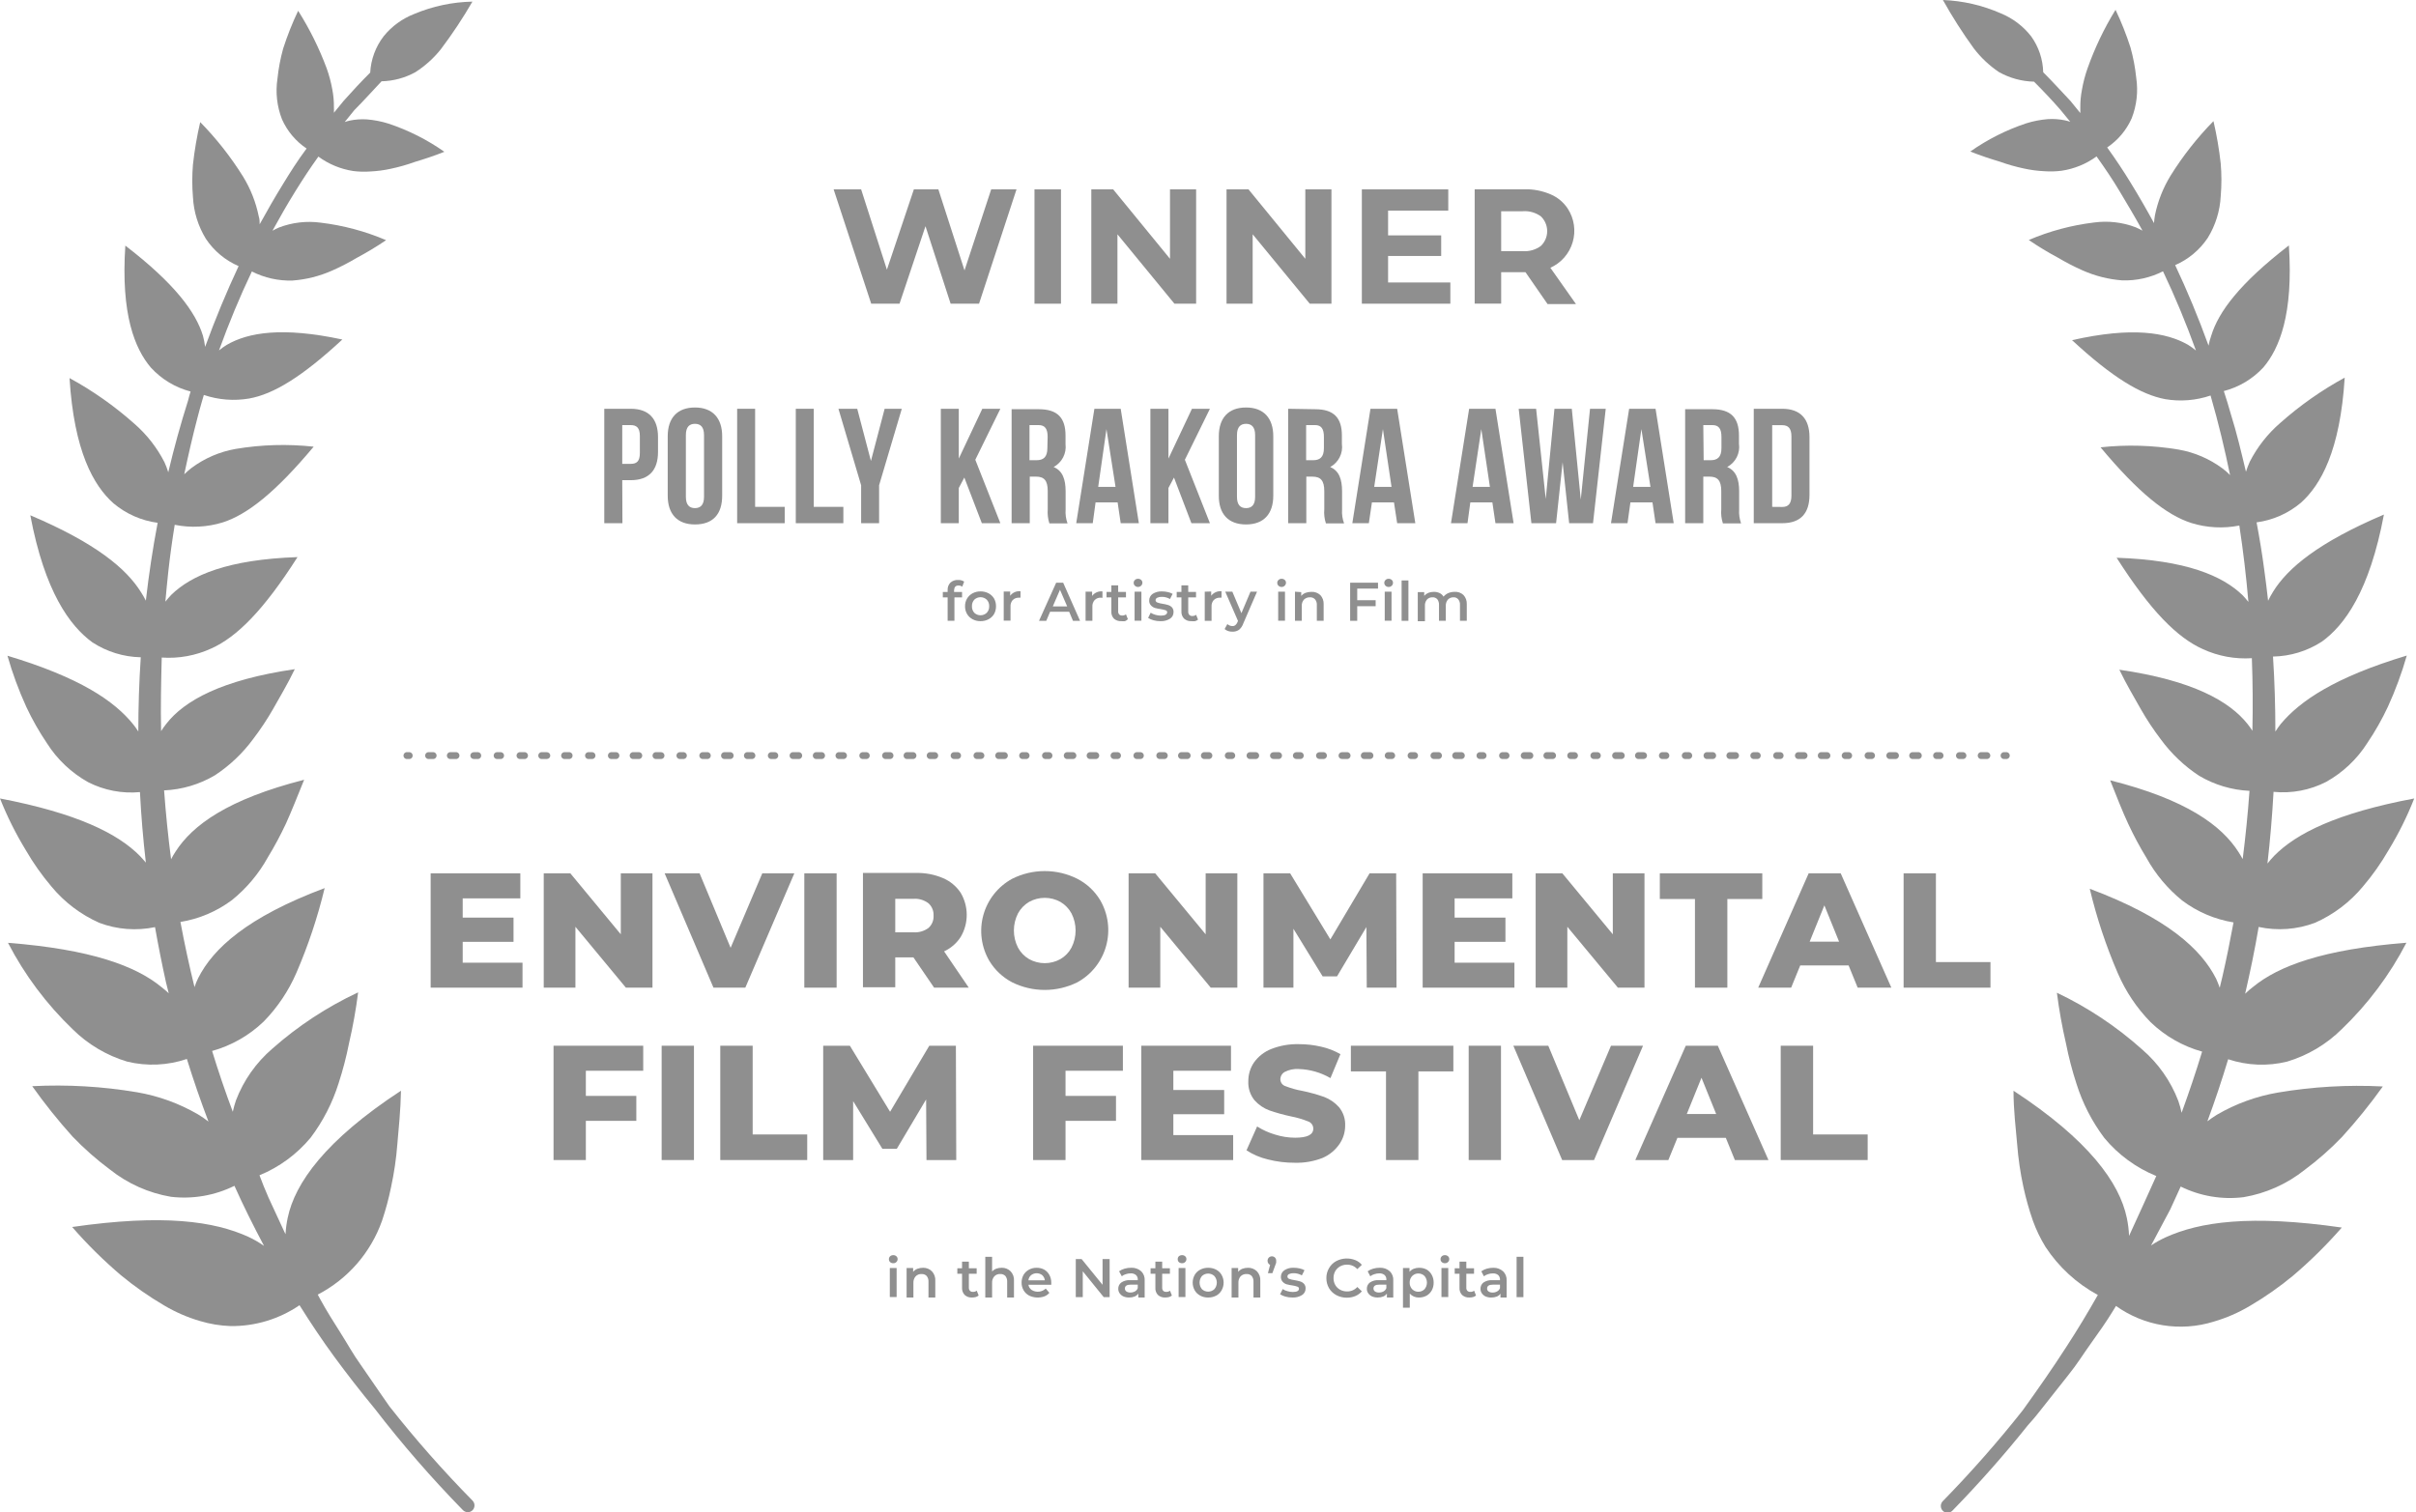 <svg width="559" height="350" viewBox="0 0 559 350" fill="none" xmlns="http://www.w3.org/2000/svg">
<g clip-path="url(#clip0_2028_14992)">
<path d="M94.288 174.085C94.174 174.066 94.057 174.072 93.945 174.103C93.834 174.134 93.73 174.189 93.642 174.264C93.554 174.339 93.483 174.432 93.435 174.537C93.386 174.642 93.361 174.756 93.361 174.872C93.361 174.988 93.386 175.102 93.435 175.207C93.483 175.312 93.554 175.405 93.642 175.48C93.73 175.555 93.834 175.61 93.945 175.641C94.057 175.672 94.174 175.678 94.288 175.66H94.813C95 175.629 95.169 175.533 95.292 175.389C95.415 175.245 95.482 175.061 95.482 174.872C95.482 174.683 95.415 174.5 95.292 174.356C95.169 174.211 95 174.115 94.813 174.085H94.288Z" fill="#8F8F8F"/>
<path d="M216.401 175.66C216.588 175.629 216.758 175.533 216.88 175.389C217.003 175.245 217.07 175.061 217.07 174.872C217.07 174.683 217.003 174.5 216.88 174.356C216.758 174.211 216.588 174.115 216.401 174.085H215.351C215.237 174.066 215.12 174.072 215.009 174.103C214.897 174.134 214.794 174.189 214.705 174.264C214.617 174.339 214.546 174.432 214.498 174.537C214.449 174.642 214.424 174.756 214.424 174.872C214.424 174.988 214.449 175.102 214.498 175.207C214.546 175.312 214.617 175.405 214.705 175.48C214.794 175.555 214.897 175.61 215.009 175.641C215.12 175.672 215.237 175.678 215.351 175.66H216.401Z" fill="#8F8F8F"/>
<path d="M211.109 175.66C211.223 175.678 211.34 175.672 211.451 175.641C211.563 175.61 211.666 175.555 211.754 175.48C211.842 175.405 211.913 175.312 211.962 175.207C212.01 175.102 212.036 174.988 212.036 174.872C212.036 174.756 212.01 174.642 211.962 174.537C211.913 174.432 211.842 174.339 211.754 174.264C211.666 174.189 211.563 174.134 211.451 174.103C211.34 174.072 211.223 174.066 211.109 174.085H209.996C209.881 174.066 209.765 174.072 209.653 174.103C209.542 174.134 209.438 174.189 209.35 174.264C209.262 174.339 209.191 174.432 209.142 174.537C209.094 174.642 209.069 174.756 209.069 174.872C209.069 174.988 209.094 175.102 209.142 175.207C209.191 175.312 209.262 175.405 209.35 175.48C209.438 175.555 209.542 175.61 209.653 175.641C209.765 175.672 209.881 175.678 209.996 175.66H211.109Z" fill="#8F8F8F"/>
<path d="M136.035 175.661H137.106C137.293 175.63 137.462 175.534 137.585 175.39C137.708 175.246 137.775 175.063 137.775 174.873C137.775 174.684 137.708 174.501 137.585 174.357C137.462 174.213 137.293 174.117 137.106 174.086H136.035C135.848 174.117 135.678 174.213 135.556 174.357C135.433 174.501 135.366 174.684 135.366 174.873C135.366 175.063 135.433 175.246 135.556 175.39C135.678 175.534 135.848 175.63 136.035 175.661Z" fill="#8F8F8F"/>
<path d="M141.327 174.085C141.14 174.115 140.971 174.211 140.848 174.356C140.725 174.5 140.658 174.683 140.658 174.872C140.658 175.061 140.725 175.245 140.848 175.389C140.971 175.533 141.14 175.629 141.327 175.66H142.377C142.491 175.678 142.608 175.672 142.72 175.641C142.831 175.61 142.935 175.555 143.023 175.48C143.111 175.405 143.182 175.312 143.23 175.207C143.279 175.102 143.304 174.988 143.304 174.872C143.304 174.756 143.279 174.642 143.23 174.537C143.182 174.432 143.111 174.339 143.023 174.264C142.935 174.189 142.831 174.134 142.72 174.103C142.608 174.072 142.491 174.066 142.377 174.085H141.327Z" fill="#8F8F8F"/>
<path d="M146.619 174.085C146.504 174.066 146.388 174.072 146.276 174.103C146.165 174.134 146.061 174.189 145.973 174.264C145.885 174.339 145.814 174.432 145.765 174.537C145.717 174.642 145.692 174.756 145.692 174.872C145.692 174.988 145.717 175.102 145.765 175.207C145.814 175.312 145.885 175.405 145.973 175.48C146.061 175.555 146.165 175.61 146.276 175.641C146.388 175.672 146.504 175.678 146.619 175.66H147.669C147.783 175.678 147.9 175.672 148.011 175.641C148.123 175.61 148.226 175.555 148.314 175.48C148.403 175.405 148.473 175.312 148.522 175.207C148.571 175.102 148.596 174.988 148.596 174.872C148.596 174.756 148.571 174.642 148.522 174.537C148.473 174.432 148.403 174.339 148.314 174.264C148.226 174.189 148.123 174.134 148.011 174.103C147.9 174.072 147.783 174.066 147.669 174.085H146.619Z" fill="#8F8F8F"/>
<path d="M352.793 174.085C352.679 174.066 352.562 174.072 352.451 174.103C352.339 174.134 352.236 174.189 352.148 174.264C352.059 174.339 351.989 174.432 351.94 174.537C351.891 174.642 351.866 174.756 351.866 174.872C351.866 174.988 351.891 175.102 351.94 175.207C351.989 175.312 352.059 175.405 352.148 175.48C352.236 175.555 352.339 175.61 352.451 175.641C352.562 175.672 352.679 175.678 352.793 175.66H353.843C353.957 175.678 354.074 175.672 354.186 175.641C354.297 175.61 354.401 175.555 354.489 175.48C354.577 175.405 354.648 175.312 354.696 175.207C354.745 175.102 354.77 174.988 354.77 174.872C354.77 174.756 354.745 174.642 354.696 174.537C354.648 174.432 354.577 174.339 354.489 174.264C354.401 174.189 354.297 174.134 354.186 174.103C354.074 174.072 353.957 174.066 353.843 174.085H352.793Z" fill="#8F8F8F"/>
<path d="M173.058 174.085C172.943 174.066 172.827 174.072 172.715 174.103C172.604 174.134 172.5 174.189 172.412 174.264C172.324 174.339 172.253 174.432 172.204 174.537C172.156 174.642 172.131 174.756 172.131 174.872C172.131 174.988 172.156 175.102 172.204 175.207C172.253 175.312 172.324 175.405 172.412 175.48C172.5 175.555 172.604 175.61 172.715 175.641C172.827 175.672 172.943 175.678 173.058 175.66H174.108C174.294 175.629 174.464 175.533 174.587 175.389C174.709 175.245 174.777 175.061 174.777 174.872C174.777 174.683 174.709 174.5 174.587 174.356C174.464 174.211 174.294 174.115 174.108 174.085H173.058Z" fill="#8F8F8F"/>
<path d="M183.621 175.66H184.671C184.785 175.678 184.902 175.672 185.013 175.641C185.125 175.61 185.228 175.555 185.316 175.48C185.404 175.405 185.475 175.312 185.524 175.207C185.572 175.102 185.598 174.988 185.598 174.872C185.598 174.756 185.572 174.642 185.524 174.537C185.475 174.432 185.404 174.339 185.316 174.264C185.228 174.189 185.125 174.134 185.013 174.103C184.902 174.072 184.785 174.066 184.671 174.085H183.621C183.506 174.066 183.39 174.072 183.278 174.103C183.167 174.134 183.063 174.189 182.975 174.264C182.887 174.339 182.816 174.432 182.767 174.537C182.719 174.642 182.694 174.756 182.694 174.872C182.694 174.988 182.719 175.102 182.767 175.207C182.816 175.312 182.887 175.405 182.975 175.48C183.063 175.555 183.167 175.61 183.278 175.641C183.39 175.672 183.506 175.678 183.621 175.66Z" fill="#8F8F8F"/>
<path d="M167.765 175.66H168.815C168.93 175.678 169.046 175.672 169.158 175.641C169.269 175.61 169.373 175.555 169.461 175.48C169.549 175.405 169.62 175.312 169.669 175.207C169.717 175.102 169.742 174.988 169.742 174.872C169.742 174.756 169.717 174.642 169.669 174.537C169.62 174.432 169.549 174.339 169.461 174.264C169.373 174.189 169.269 174.134 169.158 174.103C169.046 174.072 168.93 174.066 168.815 174.085H167.765C167.651 174.066 167.534 174.072 167.423 174.103C167.311 174.134 167.208 174.189 167.12 174.264C167.032 174.339 166.961 174.432 166.912 174.537C166.864 174.642 166.838 174.756 166.838 174.872C166.838 174.988 166.864 175.102 166.912 175.207C166.961 175.312 167.032 175.405 167.12 175.48C167.208 175.555 167.311 175.61 167.423 175.641C167.534 175.672 167.651 175.678 167.765 175.66Z" fill="#8F8F8F"/>
<path d="M178.328 174.086C178.142 174.117 177.972 174.213 177.849 174.357C177.727 174.501 177.659 174.684 177.659 174.873C177.659 175.063 177.727 175.246 177.849 175.39C177.972 175.534 178.142 175.63 178.328 175.661H179.399C179.586 175.63 179.756 175.534 179.879 175.39C180.001 175.246 180.068 175.063 180.068 174.873C180.068 174.684 180.001 174.501 179.879 174.357C179.756 174.213 179.586 174.117 179.399 174.086H178.328Z" fill="#8F8F8F"/>
<path d="M162.474 174.085C162.287 174.115 162.117 174.211 161.995 174.356C161.872 174.5 161.805 174.683 161.805 174.872C161.805 175.061 161.872 175.245 161.995 175.389C162.117 175.533 162.287 175.629 162.474 175.66H163.524C163.638 175.678 163.755 175.672 163.866 175.641C163.978 175.61 164.081 175.555 164.17 175.48C164.258 175.405 164.329 175.312 164.377 175.207C164.426 175.102 164.451 174.988 164.451 174.872C164.451 174.756 164.426 174.642 164.377 174.537C164.329 174.432 164.258 174.339 164.17 174.264C164.081 174.189 163.978 174.134 163.866 174.103C163.755 174.072 163.638 174.066 163.524 174.085H162.474Z" fill="#8F8F8F"/>
<path d="M236.476 175.661H237.547C237.734 175.63 237.904 175.534 238.026 175.39C238.149 175.246 238.216 175.063 238.216 174.873C238.216 174.684 238.149 174.501 238.026 174.357C237.904 174.213 237.734 174.117 237.547 174.086H236.476C236.289 174.117 236.119 174.213 235.997 174.357C235.874 174.501 235.807 174.684 235.807 174.873C235.807 175.063 235.874 175.246 235.997 175.39C236.119 175.534 236.289 175.63 236.476 175.661Z" fill="#8F8F8F"/>
<path d="M220.622 174.086C220.435 174.117 220.265 174.213 220.142 174.357C220.02 174.501 219.953 174.684 219.953 174.873C219.953 175.063 220.02 175.246 220.142 175.39C220.265 175.534 220.435 175.63 220.622 175.661H221.693C221.879 175.63 222.049 175.534 222.172 175.39C222.294 175.246 222.362 175.063 222.362 174.873C222.362 174.684 222.294 174.501 222.172 174.357C222.049 174.213 221.879 174.117 221.693 174.086H220.622Z" fill="#8F8F8F"/>
<path d="M157.182 174.086C156.995 174.117 156.825 174.213 156.703 174.357C156.58 174.501 156.513 174.684 156.513 174.873C156.513 175.063 156.58 175.246 156.703 175.39C156.825 175.534 156.995 175.63 157.182 175.661H158.253C158.439 175.63 158.609 175.534 158.732 175.39C158.854 175.246 158.922 175.063 158.922 174.873C158.922 174.684 158.854 174.501 158.732 174.357C158.609 174.213 158.439 174.117 158.253 174.086H157.182Z" fill="#8F8F8F"/>
<path d="M231.206 175.66H232.256C232.37 175.678 232.487 175.672 232.598 175.641C232.71 175.61 232.813 175.555 232.901 175.48C232.989 175.405 233.06 175.312 233.109 175.207C233.157 175.102 233.183 174.988 233.183 174.872C233.183 174.756 233.157 174.642 233.109 174.537C233.06 174.432 232.989 174.339 232.901 174.264C232.813 174.189 232.71 174.134 232.598 174.103C232.487 174.072 232.37 174.066 232.256 174.085H231.206C231.091 174.066 230.974 174.072 230.863 174.103C230.752 174.134 230.648 174.189 230.56 174.264C230.472 174.339 230.401 174.432 230.352 174.537C230.304 174.642 230.279 174.756 230.279 174.872C230.279 174.988 230.304 175.102 230.352 175.207C230.401 175.312 230.472 175.405 230.56 175.48C230.648 175.555 230.752 175.61 230.863 175.641C230.974 175.672 231.091 175.678 231.206 175.66Z" fill="#8F8F8F"/>
<path d="M199.496 175.661H200.567C200.753 175.63 200.923 175.534 201.046 175.39C201.168 175.246 201.236 175.063 201.236 174.873C201.236 174.684 201.168 174.501 201.046 174.357C200.923 174.213 200.753 174.117 200.567 174.086H199.496C199.309 174.117 199.139 174.213 199.016 174.357C198.894 174.501 198.827 174.684 198.827 174.873C198.827 175.063 198.894 175.246 199.016 175.39C199.139 175.534 199.309 175.63 199.496 175.661Z" fill="#8F8F8F"/>
<path d="M273.499 174.085C273.385 174.066 273.268 174.072 273.156 174.103C273.045 174.134 272.941 174.189 272.853 174.264C272.765 174.339 272.694 174.432 272.646 174.537C272.597 174.642 272.572 174.756 272.572 174.872C272.572 174.988 272.597 175.102 272.646 175.207C272.694 175.312 272.765 175.405 272.853 175.48C272.941 175.555 273.045 175.61 273.156 175.641C273.268 175.672 273.385 175.678 273.499 175.66H274.549C274.663 175.678 274.78 175.672 274.891 175.641C275.003 175.61 275.106 175.555 275.194 175.48C275.283 175.405 275.353 175.312 275.402 175.207C275.451 175.102 275.476 174.988 275.476 174.872C275.476 174.756 275.451 174.642 275.402 174.537C275.353 174.432 275.283 174.339 275.194 174.264C275.106 174.189 275.003 174.134 274.891 174.103C274.78 174.072 274.663 174.066 274.549 174.085H273.499Z" fill="#8F8F8F"/>
<path d="M279.84 175.66C280.027 175.629 280.197 175.533 280.319 175.389C280.442 175.245 280.509 175.061 280.509 174.872C280.509 174.683 280.442 174.5 280.319 174.356C280.197 174.211 280.027 174.115 279.84 174.085H278.79C278.676 174.066 278.559 174.072 278.448 174.103C278.336 174.134 278.233 174.189 278.145 174.264C278.056 174.339 277.986 174.432 277.937 174.537C277.888 174.642 277.863 174.756 277.863 174.872C277.863 174.988 277.888 175.102 277.937 175.207C277.986 175.312 278.056 175.405 278.145 175.48C278.233 175.555 278.336 175.61 278.448 175.641C278.559 175.672 278.676 175.678 278.79 175.66H279.84Z" fill="#8F8F8F"/>
<path d="M268.207 174.085C268.02 174.115 267.85 174.211 267.727 174.356C267.605 174.5 267.538 174.683 267.538 174.872C267.538 175.061 267.605 175.245 267.727 175.389C267.85 175.533 268.02 175.629 268.207 175.66H269.257C269.371 175.678 269.488 175.672 269.599 175.641C269.711 175.61 269.814 175.555 269.902 175.48C269.99 175.405 270.061 175.312 270.11 175.207C270.158 175.102 270.184 174.988 270.184 174.872C270.184 174.756 270.158 174.642 270.11 174.537C270.061 174.432 269.99 174.339 269.902 174.264C269.814 174.189 269.711 174.134 269.599 174.103C269.488 174.072 269.371 174.066 269.257 174.085H268.207Z" fill="#8F8F8F"/>
<path d="M285.133 175.661C285.319 175.63 285.489 175.534 285.612 175.39C285.734 175.246 285.802 175.063 285.802 174.873C285.802 174.684 285.734 174.501 285.612 174.357C285.489 174.213 285.319 174.117 285.133 174.086H284.062C283.875 174.117 283.705 174.213 283.583 174.357C283.46 174.501 283.393 174.684 283.393 174.873C283.393 175.063 283.46 175.246 283.583 175.39C283.705 175.534 283.875 175.63 284.062 175.661H285.133Z" fill="#8F8F8F"/>
<path d="M289.353 175.66H290.403C290.517 175.678 290.634 175.672 290.746 175.641C290.857 175.61 290.961 175.555 291.049 175.48C291.137 175.405 291.208 175.312 291.257 175.207C291.305 175.102 291.33 174.988 291.33 174.872C291.33 174.756 291.305 174.642 291.257 174.537C291.208 174.432 291.137 174.339 291.049 174.264C290.961 174.189 290.857 174.134 290.746 174.103C290.634 174.072 290.517 174.066 290.403 174.085H289.353C289.239 174.066 289.122 174.072 289.011 174.103C288.899 174.134 288.796 174.189 288.708 174.264C288.619 174.339 288.549 174.432 288.5 174.537C288.451 174.642 288.426 174.756 288.426 174.872C288.426 174.988 288.451 175.102 288.5 175.207C288.549 175.312 288.619 175.405 288.708 175.48C288.796 175.555 288.899 175.61 289.011 175.641C289.122 175.672 289.239 175.678 289.353 175.66Z" fill="#8F8F8F"/>
<path d="M299.139 174.863C299.139 175.071 299.221 175.271 299.366 175.42C299.511 175.569 299.708 175.655 299.916 175.661H300.987C301.174 175.63 301.344 175.534 301.467 175.39C301.589 175.246 301.656 175.063 301.656 174.873C301.656 174.684 301.589 174.501 301.467 174.357C301.344 174.213 301.174 174.117 300.987 174.086H299.916C299.712 174.091 299.517 174.175 299.373 174.319C299.228 174.464 299.145 174.659 299.139 174.863Z" fill="#8F8F8F"/>
<path d="M262.915 175.661H263.986C264.173 175.63 264.343 175.534 264.465 175.39C264.588 175.246 264.655 175.063 264.655 174.873C264.655 174.684 264.588 174.501 264.465 174.357C264.343 174.213 264.173 174.117 263.986 174.086H262.915C262.728 174.117 262.558 174.213 262.436 174.357C262.313 174.501 262.246 174.684 262.246 174.873C262.246 175.063 262.313 175.246 262.436 175.39C262.558 175.534 262.728 175.63 262.915 175.661Z" fill="#8F8F8F"/>
<path d="M348.593 175.661C348.78 175.63 348.949 175.534 349.072 175.39C349.194 175.246 349.262 175.063 349.262 174.873C349.262 174.684 349.194 174.501 349.072 174.357C348.949 174.213 348.78 174.117 348.593 174.086H347.522C347.335 174.117 347.165 174.213 347.043 174.357C346.92 174.501 346.853 174.684 346.853 174.873C346.853 175.063 346.92 175.246 347.043 175.39C347.165 175.534 347.335 175.63 347.522 175.661H348.593Z" fill="#8F8F8F"/>
<path d="M304.494 174.863C304.494 175.071 304.575 175.271 304.72 175.42C304.865 175.569 305.063 175.655 305.271 175.661H306.342C306.529 175.63 306.698 175.534 306.821 175.39C306.944 175.246 307.011 175.063 307.011 174.873C307.011 174.684 306.944 174.501 306.821 174.357C306.698 174.213 306.529 174.117 306.342 174.086H305.271C305.066 174.091 304.872 174.175 304.727 174.319C304.583 174.464 304.499 174.659 304.494 174.863Z" fill="#8F8F8F"/>
<path d="M309.701 174.862C309.701 175.073 309.785 175.276 309.935 175.426C310.085 175.576 310.288 175.66 310.499 175.66H311.549C311.664 175.678 311.78 175.672 311.892 175.641C312.003 175.61 312.107 175.555 312.195 175.48C312.283 175.405 312.354 175.312 312.403 175.207C312.451 175.102 312.476 174.988 312.476 174.872C312.476 174.756 312.451 174.642 312.403 174.537C312.354 174.432 312.283 174.339 312.195 174.264C312.107 174.189 312.003 174.134 311.892 174.103C311.78 174.072 311.664 174.066 311.549 174.085H310.499C310.291 174.085 310.092 174.166 309.942 174.311C309.793 174.456 309.707 174.654 309.701 174.862Z" fill="#8F8F8F"/>
<path d="M293.847 174.862C293.847 175.073 293.931 175.276 294.081 175.426C294.231 175.576 294.434 175.66 294.645 175.66H295.695C295.809 175.678 295.926 175.672 296.038 175.641C296.149 175.61 296.253 175.555 296.341 175.48C296.429 175.405 296.5 175.312 296.548 175.207C296.597 175.102 296.622 174.988 296.622 174.872C296.622 174.756 296.597 174.642 296.548 174.537C296.5 174.432 296.429 174.339 296.341 174.264C296.253 174.189 296.149 174.134 296.038 174.103C295.926 174.072 295.809 174.066 295.695 174.085H294.645C294.437 174.085 294.237 174.166 294.088 174.311C293.939 174.456 293.853 174.654 293.847 174.862Z" fill="#8F8F8F"/>
<path d="M204.767 174.085C204.58 174.115 204.41 174.211 204.288 174.356C204.165 174.5 204.098 174.683 204.098 174.872C204.098 175.061 204.165 175.245 204.288 175.389C204.41 175.533 204.58 175.629 204.767 175.66H205.796C205.91 175.678 206.027 175.672 206.139 175.641C206.25 175.61 206.354 175.555 206.442 175.48C206.53 175.405 206.601 175.312 206.649 175.207C206.698 175.102 206.723 174.988 206.723 174.872C206.723 174.756 206.698 174.642 206.649 174.537C206.601 174.432 206.53 174.339 206.442 174.264C206.354 174.189 206.25 174.134 206.139 174.103C206.027 174.072 205.91 174.066 205.796 174.085H204.767Z" fill="#8F8F8F"/>
<path d="M241.768 174.086C241.582 174.117 241.412 174.213 241.289 174.357C241.167 174.501 241.099 174.684 241.099 174.873C241.099 175.063 241.167 175.246 241.289 175.39C241.412 175.534 241.582 175.63 241.768 175.661H242.839C243.026 175.63 243.196 175.534 243.318 175.39C243.441 175.246 243.508 175.063 243.508 174.873C243.508 174.684 243.441 174.501 243.318 174.357C243.196 174.213 243.026 174.117 242.839 174.086H241.768Z" fill="#8F8F8F"/>
<path d="M247.06 174.085C246.946 174.066 246.829 174.072 246.717 174.103C246.606 174.134 246.502 174.189 246.414 174.264C246.326 174.339 246.255 174.432 246.207 174.537C246.158 174.642 246.133 174.756 246.133 174.872C246.133 174.988 246.158 175.102 246.207 175.207C246.255 175.312 246.326 175.405 246.414 175.48C246.502 175.555 246.606 175.61 246.717 175.641C246.829 175.672 246.946 175.678 247.06 175.66H248.11C248.224 175.678 248.341 175.672 248.452 175.641C248.564 175.61 248.667 175.555 248.755 175.48C248.844 175.405 248.914 175.312 248.963 175.207C249.012 175.102 249.037 174.988 249.037 174.872C249.037 174.756 249.012 174.642 248.963 174.537C248.914 174.432 248.844 174.339 248.755 174.264C248.667 174.189 248.564 174.134 248.452 174.103C248.341 174.072 248.224 174.066 248.11 174.085H247.06Z" fill="#8F8F8F"/>
<path d="M189.962 175.66C190.076 175.678 190.193 175.672 190.304 175.641C190.416 175.61 190.519 175.555 190.607 175.48C190.696 175.405 190.767 175.312 190.815 175.207C190.864 175.102 190.889 174.988 190.889 174.872C190.889 174.756 190.864 174.642 190.815 174.537C190.767 174.432 190.696 174.339 190.607 174.264C190.519 174.189 190.416 174.134 190.304 174.103C190.193 174.072 190.076 174.066 189.962 174.085H188.996C188.882 174.066 188.765 174.072 188.653 174.103C188.542 174.134 188.438 174.189 188.35 174.264C188.262 174.339 188.191 174.432 188.143 174.537C188.094 174.642 188.069 174.756 188.069 174.872C188.069 174.988 188.094 175.102 188.143 175.207C188.191 175.312 188.262 175.405 188.35 175.48C188.438 175.555 188.542 175.61 188.653 175.641C188.765 175.672 188.882 175.678 188.996 175.66H189.962Z" fill="#8F8F8F"/>
<path d="M326.354 175.661H327.425C327.612 175.63 327.782 175.534 327.904 175.39C328.027 175.246 328.094 175.063 328.094 174.873C328.094 174.684 328.027 174.501 327.904 174.357C327.782 174.213 327.612 174.117 327.425 174.086H326.354C326.167 174.117 325.998 174.213 325.875 174.357C325.753 174.501 325.685 174.684 325.685 174.873C325.685 175.063 325.753 175.246 325.875 175.39C325.998 175.534 326.167 175.63 326.354 175.661Z" fill="#8F8F8F"/>
<path d="M343.28 175.661C343.467 175.63 343.637 175.534 343.76 175.39C343.882 175.246 343.949 175.063 343.949 174.873C343.949 174.684 343.882 174.501 343.76 174.357C343.637 174.213 343.467 174.117 343.28 174.086H342.293C342.107 174.117 341.937 174.213 341.814 174.357C341.692 174.501 341.625 174.684 341.625 174.873C341.625 175.063 341.692 175.246 341.814 175.39C341.937 175.534 342.107 175.63 342.293 175.661H343.28Z" fill="#8F8F8F"/>
<path d="M194.204 175.66H195.296C195.483 175.629 195.652 175.533 195.775 175.389C195.898 175.245 195.965 175.061 195.965 174.872C195.965 174.683 195.898 174.5 195.775 174.356C195.652 174.211 195.483 174.115 195.296 174.085H194.246C194.132 174.066 194.015 174.072 193.903 174.103C193.792 174.134 193.688 174.189 193.6 174.264C193.512 174.339 193.441 174.432 193.393 174.537C193.344 174.642 193.319 174.756 193.319 174.872C193.319 174.988 193.344 175.102 193.393 175.207C193.441 175.312 193.512 175.405 193.6 175.48C193.688 175.555 193.792 175.61 193.903 175.641C194.015 175.672 194.132 175.678 194.246 175.66H194.204Z" fill="#8F8F8F"/>
<path d="M258.694 174.086H257.623C257.436 174.117 257.266 174.213 257.144 174.357C257.021 174.501 256.954 174.684 256.954 174.873C256.954 175.063 257.021 175.246 257.144 175.39C257.266 175.534 257.436 175.63 257.623 175.661H258.694C258.881 175.63 259.05 175.534 259.173 175.39C259.295 175.246 259.363 175.063 259.363 174.873C259.363 174.684 259.295 174.501 259.173 174.357C259.05 174.213 258.881 174.117 258.694 174.086Z" fill="#8F8F8F"/>
<path d="M331.647 174.085C331.46 174.115 331.29 174.211 331.167 174.356C331.045 174.5 330.978 174.683 330.978 174.872C330.978 175.061 331.045 175.245 331.167 175.389C331.29 175.533 331.46 175.629 331.647 175.66H332.696C332.811 175.678 332.928 175.672 333.039 175.641C333.151 175.61 333.254 175.555 333.342 175.48C333.43 175.405 333.501 175.312 333.55 175.207C333.598 175.102 333.624 174.988 333.624 174.872C333.624 174.756 333.598 174.642 333.55 174.537C333.501 174.432 333.43 174.339 333.342 174.264C333.254 174.189 333.151 174.134 333.039 174.103C332.928 174.072 332.811 174.066 332.696 174.085H331.647Z" fill="#8F8F8F"/>
<path d="M336.938 174.085C336.824 174.066 336.707 174.072 336.595 174.103C336.484 174.134 336.381 174.189 336.292 174.264C336.204 174.339 336.133 174.432 336.085 174.537C336.036 174.642 336.011 174.756 336.011 174.872C336.011 174.988 336.036 175.102 336.085 175.207C336.133 175.312 336.204 175.405 336.292 175.48C336.381 175.555 336.484 175.61 336.595 175.641C336.707 175.672 336.824 175.678 336.938 175.66H337.988C338.102 175.678 338.219 175.672 338.331 175.641C338.442 175.61 338.545 175.555 338.634 175.48C338.722 175.405 338.793 175.312 338.841 175.207C338.89 175.102 338.915 174.988 338.915 174.872C338.915 174.756 338.89 174.642 338.841 174.537C338.793 174.432 338.722 174.339 338.634 174.264C338.545 174.189 338.442 174.134 338.331 174.103C338.219 174.072 338.102 174.066 337.988 174.085H336.938Z" fill="#8F8F8F"/>
<path d="M252.352 174.085C252.238 174.066 252.121 174.072 252.009 174.103C251.898 174.134 251.795 174.189 251.706 174.264C251.618 174.339 251.547 174.432 251.499 174.537C251.45 174.642 251.425 174.756 251.425 174.872C251.425 174.988 251.45 175.102 251.499 175.207C251.547 175.312 251.618 175.405 251.706 175.48C251.795 175.555 251.898 175.61 252.009 175.641C252.121 175.672 252.238 175.678 252.352 175.66H253.402C253.516 175.678 253.633 175.672 253.745 175.641C253.856 175.61 253.96 175.555 254.048 175.48C254.136 175.405 254.207 175.312 254.255 175.207C254.304 175.102 254.329 174.988 254.329 174.872C254.329 174.756 254.304 174.642 254.255 174.537C254.207 174.432 254.136 174.339 254.048 174.264C253.96 174.189 253.856 174.134 253.745 174.103C253.633 174.072 253.516 174.066 253.402 174.085H252.352Z" fill="#8F8F8F"/>
<path d="M321.063 175.661H322.134C322.32 175.63 322.49 175.534 322.613 175.39C322.735 175.246 322.803 175.063 322.803 174.873C322.803 174.684 322.735 174.501 322.613 174.357C322.49 174.213 322.32 174.117 322.134 174.086H321.063C320.876 174.117 320.706 174.213 320.584 174.357C320.461 174.501 320.394 174.684 320.394 174.873C320.394 175.063 320.461 175.246 320.584 175.39C320.706 175.534 320.876 175.63 321.063 175.661Z" fill="#8F8F8F"/>
<path d="M227.761 174.863C227.756 174.655 227.669 174.457 227.52 174.312C227.371 174.167 227.171 174.086 226.963 174.086H225.913C225.726 174.117 225.556 174.213 225.434 174.357C225.311 174.501 225.244 174.684 225.244 174.873C225.244 175.063 225.311 175.246 225.434 175.39C225.556 175.534 225.726 175.63 225.913 175.661H226.963C227.175 175.661 227.378 175.577 227.527 175.427C227.677 175.278 227.761 175.075 227.761 174.863Z" fill="#8F8F8F"/>
<path d="M389.794 175.661H390.865C391.052 175.63 391.222 175.534 391.344 175.39C391.467 175.246 391.534 175.063 391.534 174.873C391.534 174.684 391.467 174.501 391.344 174.357C391.222 174.213 391.052 174.117 390.865 174.086H389.794C389.607 174.117 389.437 174.213 389.315 174.357C389.192 174.501 389.125 174.684 389.125 174.873C389.125 175.063 389.192 175.246 389.315 175.39C389.437 175.534 389.607 175.63 389.794 175.661Z" fill="#8F8F8F"/>
<path d="M459.576 175.66C459.69 175.678 459.807 175.672 459.919 175.641C460.03 175.61 460.134 175.555 460.222 175.48C460.31 175.405 460.381 175.312 460.429 175.207C460.478 175.102 460.503 174.988 460.503 174.872C460.503 174.756 460.478 174.642 460.429 174.537C460.381 174.432 460.31 174.339 460.222 174.264C460.134 174.189 460.03 174.134 459.919 174.103C459.807 174.072 459.69 174.066 459.576 174.085H458.526C458.412 174.066 458.295 174.072 458.184 174.103C458.072 174.134 457.969 174.189 457.88 174.264C457.792 174.339 457.721 174.432 457.673 174.537C457.624 174.642 457.599 174.756 457.599 174.872C457.599 174.988 457.624 175.102 457.673 175.207C457.721 175.312 457.792 175.405 457.88 175.48C457.969 175.555 458.072 175.61 458.184 175.641C458.295 175.672 458.412 175.678 458.526 175.66H459.576Z" fill="#8F8F8F"/>
<path d="M405.649 175.661H406.72C406.907 175.63 407.077 175.534 407.199 175.39C407.322 175.246 407.389 175.063 407.389 174.873C407.389 174.684 407.322 174.501 407.199 174.357C407.077 174.213 406.907 174.117 406.72 174.086H405.649C405.462 174.117 405.292 174.213 405.17 174.357C405.047 174.501 404.98 174.684 404.98 174.873C404.98 175.063 405.047 175.246 405.17 175.39C405.292 175.534 405.462 175.63 405.649 175.661Z" fill="#8F8F8F"/>
<path d="M373.939 175.66H374.989C375.103 175.678 375.22 175.672 375.332 175.641C375.443 175.61 375.547 175.555 375.635 175.48C375.723 175.405 375.794 175.312 375.842 175.207C375.891 175.102 375.916 174.988 375.916 174.872C375.916 174.756 375.891 174.642 375.842 174.537C375.794 174.432 375.723 174.339 375.635 174.264C375.547 174.189 375.443 174.134 375.332 174.103C375.22 174.072 375.103 174.066 374.989 174.085H373.939C373.825 174.066 373.708 174.072 373.597 174.103C373.485 174.134 373.382 174.189 373.294 174.264C373.205 174.339 373.135 174.432 373.086 174.537C373.037 174.642 373.012 174.756 373.012 174.872C373.012 174.988 373.037 175.102 373.086 175.207C373.135 175.312 373.205 175.405 373.294 175.48C373.382 175.555 373.485 175.61 373.597 175.641C373.708 175.672 373.825 175.678 373.939 175.66Z" fill="#8F8F8F"/>
<path d="M447.942 175.661H449.013C449.2 175.63 449.369 175.534 449.492 175.39C449.615 175.246 449.682 175.063 449.682 174.873C449.682 174.684 449.615 174.501 449.492 174.357C449.369 174.213 449.2 174.117 449.013 174.086H447.942C447.755 174.117 447.585 174.213 447.463 174.357C447.34 174.501 447.273 174.684 447.273 174.873C447.273 175.063 447.34 175.246 447.463 175.39C447.585 175.534 447.755 175.63 447.942 175.661Z" fill="#8F8F8F"/>
<path d="M359.092 175.66C359.207 175.678 359.324 175.672 359.435 175.641C359.547 175.61 359.65 175.555 359.738 175.48C359.826 175.405 359.897 175.312 359.946 175.207C359.994 175.102 360.019 174.988 360.019 174.872C360.019 174.756 359.994 174.642 359.946 174.537C359.897 174.432 359.826 174.339 359.738 174.264C359.65 174.189 359.547 174.134 359.435 174.103C359.324 174.072 359.207 174.066 359.092 174.085H358.042C357.928 174.066 357.811 174.072 357.7 174.103C357.588 174.134 357.485 174.189 357.397 174.264C357.309 174.339 357.238 174.432 357.189 174.537C357.141 174.642 357.115 174.756 357.115 174.872C357.115 174.988 357.141 175.102 357.189 175.207C357.238 175.312 357.309 175.405 357.397 175.48C357.485 175.555 357.588 175.61 357.7 175.641C357.811 175.672 357.928 175.678 358.042 175.66H359.092Z" fill="#8F8F8F"/>
<path d="M369.719 175.661C369.905 175.63 370.075 175.534 370.198 175.39C370.32 175.246 370.388 175.063 370.388 174.873C370.388 174.684 370.32 174.501 370.198 174.357C370.075 174.213 369.905 174.117 369.719 174.086H368.648C368.461 174.117 368.291 174.213 368.169 174.357C368.046 174.501 367.979 174.684 367.979 174.873C367.979 175.063 368.046 175.246 368.169 175.39C368.291 175.534 368.461 175.63 368.648 175.661H369.719Z" fill="#8F8F8F"/>
<path d="M364.427 175.661C364.614 175.63 364.784 175.534 364.906 175.39C365.029 175.246 365.096 175.063 365.096 174.873C365.096 174.684 365.029 174.501 364.906 174.357C364.784 174.213 364.614 174.117 364.427 174.086H363.293C363.106 174.117 362.936 174.213 362.814 174.357C362.691 174.501 362.624 174.684 362.624 174.873C362.624 175.063 362.691 175.246 362.814 175.39C362.936 175.534 363.106 175.63 363.293 175.661H364.427Z" fill="#8F8F8F"/>
<path d="M385.573 175.661C385.76 175.63 385.93 175.534 386.052 175.39C386.175 175.246 386.242 175.063 386.242 174.873C386.242 174.684 386.175 174.501 386.052 174.357C385.93 174.213 385.76 174.117 385.573 174.086H384.502C384.315 174.117 384.145 174.213 384.023 174.357C383.9 174.501 383.833 174.684 383.833 174.873C383.833 175.063 383.9 175.246 384.023 175.39C384.145 175.534 384.315 175.63 384.502 175.661H385.573Z" fill="#8F8F8F"/>
<path d="M396.136 175.66C396.25 175.678 396.367 175.672 396.478 175.641C396.59 175.61 396.693 175.555 396.781 175.48C396.87 175.405 396.94 175.312 396.989 175.207C397.038 175.102 397.063 174.988 397.063 174.872C397.063 174.756 397.038 174.642 396.989 174.537C396.94 174.432 396.87 174.339 396.781 174.264C396.693 174.189 396.59 174.134 396.478 174.103C396.367 174.072 396.25 174.066 396.136 174.085H395.086C394.972 174.066 394.855 174.072 394.743 174.103C394.632 174.134 394.528 174.189 394.44 174.264C394.352 174.339 394.281 174.432 394.232 174.537C394.184 174.642 394.159 174.756 394.159 174.872C394.159 174.988 394.184 175.102 394.232 175.207C394.281 175.312 394.352 175.405 394.44 175.48C394.528 175.555 394.632 175.61 394.743 175.641C394.855 175.672 394.972 175.678 395.086 175.66H396.136Z" fill="#8F8F8F"/>
<path d="M432.088 175.661H433.159C433.346 175.63 433.515 175.534 433.638 175.39C433.761 175.246 433.828 175.063 433.828 174.873C433.828 174.684 433.761 174.501 433.638 174.357C433.515 174.213 433.346 174.117 433.159 174.086H432.088C431.901 174.117 431.731 174.213 431.609 174.357C431.486 174.501 431.419 174.684 431.419 174.873C431.419 175.063 431.486 175.246 431.609 175.39C431.731 175.534 431.901 175.63 432.088 175.661Z" fill="#8F8F8F"/>
<path d="M442.672 175.66H443.722C443.836 175.678 443.953 175.672 444.064 175.641C444.176 175.61 444.279 175.555 444.367 175.48C444.455 175.405 444.526 175.312 444.575 175.207C444.623 175.102 444.649 174.988 444.649 174.872C444.649 174.756 444.623 174.642 444.575 174.537C444.526 174.432 444.455 174.339 444.367 174.264C444.279 174.189 444.176 174.134 444.064 174.103C443.953 174.072 443.836 174.066 443.722 174.085H442.672C442.557 174.066 442.441 174.072 442.329 174.103C442.218 174.134 442.114 174.189 442.026 174.264C441.938 174.339 441.867 174.432 441.818 174.537C441.77 174.642 441.745 174.756 441.745 174.872C441.745 174.988 441.77 175.102 441.818 175.207C441.867 175.312 441.938 175.405 442.026 175.48C442.114 175.555 442.218 175.61 442.329 175.641C442.441 175.672 442.557 175.678 442.672 175.66Z" fill="#8F8F8F"/>
<path d="M454.304 175.661C454.491 175.63 454.661 175.534 454.784 175.39C454.906 175.246 454.973 175.063 454.973 174.873C454.973 174.684 454.906 174.501 454.784 174.357C454.661 174.213 454.491 174.117 454.304 174.086H453.233C453.047 174.117 452.877 174.213 452.754 174.357C452.632 174.501 452.564 174.684 452.564 174.873C452.564 175.063 452.632 175.246 452.754 175.39C452.877 175.534 453.047 175.63 453.233 175.661H454.304Z" fill="#8F8F8F"/>
<path d="M438.429 174.085H437.379C437.265 174.066 437.148 174.072 437.037 174.103C436.925 174.134 436.822 174.189 436.733 174.264C436.645 174.339 436.574 174.432 436.526 174.537C436.477 174.642 436.452 174.756 436.452 174.872C436.452 174.988 436.477 175.102 436.526 175.207C436.574 175.312 436.645 175.405 436.733 175.48C436.822 175.555 436.925 175.61 437.037 175.641C437.148 175.672 437.265 175.678 437.379 175.66H438.429C438.543 175.678 438.66 175.672 438.772 175.641C438.883 175.61 438.987 175.555 439.075 175.48C439.163 175.405 439.234 175.312 439.282 175.207C439.331 175.102 439.356 174.988 439.356 174.872C439.356 174.756 439.331 174.642 439.282 174.537C439.234 174.432 439.163 174.339 439.075 174.264C438.987 174.189 438.883 174.134 438.772 174.103C438.66 174.072 438.543 174.066 438.429 174.085Z" fill="#8F8F8F"/>
<path d="M316.842 175.66C316.956 175.678 317.073 175.672 317.184 175.641C317.296 175.61 317.399 175.555 317.487 175.48C317.575 175.405 317.646 175.312 317.695 175.207C317.743 175.102 317.768 174.988 317.768 174.872C317.768 174.756 317.743 174.642 317.695 174.537C317.646 174.432 317.575 174.339 317.487 174.264C317.399 174.189 317.296 174.134 317.184 174.103C317.073 174.072 316.956 174.066 316.842 174.085H315.792C315.677 174.066 315.56 174.072 315.449 174.103C315.337 174.134 315.234 174.189 315.146 174.264C315.058 174.339 314.987 174.432 314.938 174.537C314.89 174.642 314.865 174.756 314.865 174.872C314.865 174.988 314.89 175.102 314.938 175.207C314.987 175.312 315.058 175.405 315.146 175.48C315.234 175.555 315.337 175.61 315.449 175.641C315.56 175.672 315.677 175.678 315.792 175.66H316.842Z" fill="#8F8F8F"/>
<path d="M426.795 175.661H427.866C428.053 175.63 428.223 175.534 428.346 175.39C428.468 175.246 428.535 175.063 428.535 174.873C428.535 174.684 428.468 174.501 428.346 174.357C428.223 174.213 428.053 174.117 427.866 174.086H426.795C426.609 174.117 426.439 174.213 426.316 174.357C426.194 174.501 426.126 174.684 426.126 174.873C426.126 175.063 426.194 175.246 426.316 175.39C426.439 175.534 426.609 175.63 426.795 175.661Z" fill="#8F8F8F"/>
<path d="M410.941 174.086C410.754 174.117 410.584 174.213 410.462 174.357C410.339 174.501 410.272 174.684 410.272 174.873C410.272 175.063 410.339 175.246 410.462 175.39C410.584 175.534 410.754 175.63 410.941 175.661H412.012C412.199 175.63 412.368 175.534 412.491 175.39C412.614 175.246 412.681 175.063 412.681 174.873C412.681 174.684 412.614 174.501 412.491 174.357C412.368 174.213 412.199 174.117 412.012 174.086H410.941Z" fill="#8F8F8F"/>
<path d="M416.233 174.085C416.119 174.066 416.002 174.072 415.89 174.103C415.779 174.134 415.675 174.189 415.587 174.264C415.499 174.339 415.428 174.432 415.379 174.537C415.331 174.642 415.306 174.756 415.306 174.872C415.306 174.988 415.331 175.102 415.379 175.207C415.428 175.312 415.499 175.405 415.587 175.48C415.675 175.555 415.779 175.61 415.89 175.641C416.002 175.672 416.119 175.678 416.233 175.66H417.283C417.397 175.678 417.514 175.672 417.625 175.641C417.737 175.61 417.84 175.555 417.928 175.48C418.016 175.405 418.087 175.312 418.136 175.207C418.184 175.102 418.21 174.988 418.21 174.872C418.21 174.756 418.184 174.642 418.136 174.537C418.087 174.432 418.016 174.339 417.928 174.264C417.84 174.189 417.737 174.134 417.625 174.103C417.514 174.072 417.397 174.066 417.283 174.085H416.233Z" fill="#8F8F8F"/>
<path d="M421.525 175.66H422.575C422.689 175.678 422.806 175.672 422.917 175.641C423.029 175.61 423.132 175.555 423.22 175.48C423.308 175.405 423.379 175.312 423.428 175.207C423.476 175.102 423.502 174.988 423.502 174.872C423.502 174.756 423.476 174.642 423.428 174.537C423.379 174.432 423.308 174.339 423.22 174.264C423.132 174.189 423.029 174.134 422.917 174.103C422.806 174.072 422.689 174.066 422.575 174.085H421.525C421.41 174.066 421.294 174.072 421.182 174.103C421.071 174.134 420.967 174.189 420.879 174.264C420.791 174.339 420.72 174.432 420.671 174.537C420.623 174.642 420.598 174.756 420.598 174.872C420.598 174.988 420.623 175.102 420.671 175.207C420.72 175.312 420.791 175.405 420.879 175.48C420.967 175.555 421.071 175.61 421.182 175.641C421.294 175.672 421.41 175.678 421.525 175.66Z" fill="#8F8F8F"/>
<path d="M401.428 175.66C401.542 175.678 401.659 175.672 401.771 175.641C401.882 175.61 401.986 175.555 402.074 175.48C402.162 175.405 402.233 175.312 402.281 175.207C402.33 175.102 402.355 174.988 402.355 174.872C402.355 174.756 402.33 174.642 402.281 174.537C402.233 174.432 402.162 174.339 402.074 174.264C401.986 174.189 401.882 174.134 401.771 174.103C401.659 174.072 401.542 174.066 401.428 174.085H400.378C400.264 174.066 400.147 174.072 400.036 174.103C399.924 174.134 399.821 174.189 399.733 174.264C399.644 174.339 399.574 174.432 399.525 174.537C399.476 174.642 399.451 174.756 399.451 174.872C399.451 174.988 399.476 175.102 399.525 175.207C399.574 175.312 399.644 175.405 399.733 175.48C399.821 175.555 399.924 175.61 400.036 175.641C400.147 175.672 400.264 175.678 400.378 175.66H401.428Z" fill="#8F8F8F"/>
<path d="M99.034 174.085C98.847 174.115 98.677 174.211 98.555 174.356C98.432 174.5 98.365 174.683 98.365 174.872C98.365 175.061 98.432 175.245 98.555 175.389C98.677 175.533 98.847 175.629 99.034 175.66H100.084C100.198 175.678 100.315 175.672 100.426 175.641C100.538 175.61 100.641 175.555 100.729 175.48C100.818 175.405 100.888 175.312 100.937 175.207C100.986 175.102 101.011 174.988 101.011 174.872C101.011 174.756 100.986 174.642 100.937 174.537C100.888 174.432 100.818 174.339 100.729 174.264C100.641 174.189 100.538 174.134 100.426 174.103C100.315 174.072 100.198 174.066 100.084 174.085H99.034Z" fill="#8F8F8F"/>
<path d="M127.321 174.862C127.315 174.654 127.229 174.456 127.08 174.311C126.931 174.166 126.731 174.085 126.523 174.085H125.473C125.359 174.066 125.242 174.072 125.13 174.103C125.019 174.134 124.915 174.189 124.827 174.264C124.739 174.339 124.668 174.432 124.62 174.537C124.571 174.642 124.546 174.756 124.546 174.872C124.546 174.988 124.571 175.102 124.62 175.207C124.668 175.312 124.739 175.405 124.827 175.48C124.915 175.555 125.019 175.61 125.13 175.641C125.242 175.672 125.359 175.678 125.473 175.66H126.523C126.628 175.66 126.731 175.639 126.828 175.599C126.925 175.559 127.013 175.5 127.087 175.426C127.161 175.352 127.22 175.264 127.26 175.167C127.3 175.07 127.321 174.966 127.321 174.862Z" fill="#8F8F8F"/>
<path d="M104.326 174.085C104.212 174.066 104.095 174.072 103.984 174.103C103.872 174.134 103.769 174.189 103.681 174.264C103.592 174.339 103.521 174.432 103.473 174.537C103.424 174.642 103.399 174.756 103.399 174.872C103.399 174.988 103.424 175.102 103.473 175.207C103.521 175.312 103.592 175.405 103.681 175.48C103.769 175.555 103.872 175.61 103.984 175.641C104.095 175.672 104.212 175.678 104.326 175.66H105.376C105.49 175.678 105.607 175.672 105.719 175.641C105.83 175.61 105.934 175.555 106.022 175.48C106.11 175.405 106.181 175.312 106.229 175.207C106.278 175.102 106.303 174.988 106.303 174.872C106.303 174.756 106.278 174.642 106.229 174.537C106.181 174.432 106.11 174.339 106.022 174.264C105.934 174.189 105.83 174.134 105.719 174.103C105.607 174.072 105.49 174.066 105.376 174.085H104.326Z" fill="#8F8F8F"/>
<path d="M121.23 174.085H120.18C119.994 174.115 119.824 174.211 119.701 174.356C119.579 174.5 119.511 174.683 119.511 174.872C119.511 175.061 119.579 175.245 119.701 175.389C119.824 175.533 119.994 175.629 120.18 175.66H121.23C121.345 175.678 121.461 175.672 121.573 175.641C121.684 175.61 121.788 175.555 121.876 175.48C121.964 175.405 122.035 175.312 122.084 175.207C122.132 175.102 122.157 174.988 122.157 174.872C122.157 174.756 122.132 174.642 122.084 174.537C122.035 174.432 121.964 174.339 121.876 174.264C121.788 174.189 121.684 174.134 121.573 174.103C121.461 174.072 121.345 174.066 121.23 174.085Z" fill="#8F8F8F"/>
<path d="M114.889 175.661H115.96C116.147 175.63 116.317 175.534 116.439 175.39C116.562 175.246 116.629 175.063 116.629 174.873C116.629 174.684 116.562 174.501 116.439 174.357C116.317 174.213 116.147 174.117 115.96 174.086H114.889C114.702 174.117 114.532 174.213 114.41 174.357C114.287 174.501 114.22 174.684 114.22 174.873C114.22 175.063 114.287 175.246 114.41 175.39C114.532 175.534 114.702 175.63 114.889 175.661Z" fill="#8F8F8F"/>
<path d="M381.079 174.862C381.074 174.654 380.988 174.456 380.838 174.311C380.689 174.166 380.49 174.085 380.281 174.085H379.231C379.117 174.066 379 174.072 378.889 174.103C378.777 174.134 378.674 174.189 378.586 174.264C378.498 174.339 378.427 174.432 378.378 174.537C378.33 174.642 378.304 174.756 378.304 174.872C378.304 174.988 378.33 175.102 378.378 175.207C378.427 175.312 378.498 175.405 378.586 175.48C378.674 175.555 378.777 175.61 378.889 175.641C379 175.672 379.117 175.678 379.231 175.66H380.281C380.493 175.66 380.696 175.576 380.846 175.426C380.995 175.276 381.079 175.073 381.079 174.862Z" fill="#8F8F8F"/>
<path d="M108.82 174.863C108.82 175.075 108.904 175.278 109.054 175.427C109.203 175.577 109.406 175.661 109.618 175.661H110.668C110.855 175.63 111.024 175.534 111.147 175.39C111.269 175.246 111.337 175.063 111.337 174.873C111.337 174.684 111.269 174.501 111.147 174.357C111.024 174.213 110.855 174.117 110.668 174.086H109.618C109.41 174.086 109.21 174.167 109.061 174.312C108.912 174.457 108.825 174.655 108.82 174.863Z" fill="#8F8F8F"/>
<path d="M130.764 175.66H131.814C132.001 175.629 132.171 175.533 132.294 175.389C132.416 175.245 132.483 175.061 132.483 174.872C132.483 174.683 132.416 174.5 132.294 174.356C132.171 174.211 132.001 174.115 131.814 174.085H130.764C130.65 174.066 130.533 174.072 130.422 174.103C130.31 174.134 130.207 174.189 130.119 174.264C130.031 174.339 129.96 174.432 129.911 174.537C129.863 174.642 129.837 174.756 129.837 174.872C129.837 174.988 129.863 175.102 129.911 175.207C129.96 175.312 130.031 175.405 130.119 175.48C130.207 175.555 130.31 175.61 130.422 175.641C130.533 175.672 130.65 175.678 130.764 175.66Z" fill="#8F8F8F"/>
<path d="M153.738 174.862C153.738 174.656 153.656 174.458 153.51 174.312C153.365 174.167 153.167 174.085 152.961 174.085H151.911C151.797 174.066 151.68 174.072 151.568 174.103C151.457 174.134 151.353 174.189 151.265 174.264C151.177 174.339 151.106 174.432 151.058 174.537C151.009 174.642 150.984 174.756 150.984 174.872C150.984 174.988 151.009 175.102 151.058 175.207C151.106 175.312 151.177 175.405 151.265 175.48C151.353 175.555 151.457 175.61 151.568 175.641C151.68 175.672 151.797 175.678 151.911 175.66H152.961C153.065 175.66 153.168 175.639 153.263 175.599C153.359 175.558 153.445 175.499 153.518 175.425C153.59 175.35 153.647 175.262 153.685 175.165C153.723 175.069 153.741 174.965 153.738 174.862Z" fill="#8F8F8F"/>
<path d="M464.343 175.66C464.529 175.629 464.699 175.533 464.822 175.389C464.944 175.245 465.012 175.061 465.012 174.872C465.012 174.683 464.944 174.5 464.822 174.356C464.699 174.211 464.529 174.115 464.343 174.085H463.818C463.703 174.066 463.587 174.072 463.475 174.103C463.364 174.134 463.26 174.189 463.172 174.264C463.084 174.339 463.013 174.432 462.964 174.537C462.916 174.642 462.891 174.756 462.891 174.872C462.891 174.988 462.916 175.102 462.964 175.207C463.013 175.312 463.084 175.405 463.172 175.48C463.26 175.555 463.364 175.61 463.475 175.641C463.587 175.672 463.703 175.678 463.818 175.66H464.343Z" fill="#8F8F8F"/>
<path d="M143.973 111.132H145.947C150.147 111.132 152.247 108.822 152.247 104.601V101.157C152.247 96.957 150.147 94.606 145.947 94.606H139.815V121.086H144.015L143.973 111.132ZM143.973 98.385H145.947C147.27 98.385 148.047 98.994 148.047 100.884V104.853C148.047 106.743 147.333 107.352 145.947 107.352H143.973V98.385Z" fill="#8F8F8F"/>
<path d="M160.794 121.377C164.993 121.377 167.093 118.962 167.093 114.72V100.965C167.093 96.766 164.867 94.309 160.794 94.309C156.72 94.309 154.494 96.724 154.494 100.965V114.72C154.494 118.962 156.72 121.377 160.794 121.377ZM158.694 100.692C158.694 98.802 159.513 98.088 160.794 98.088C162.074 98.088 162.893 98.802 162.893 100.692V114.993C162.893 116.883 162.054 117.597 160.794 117.597C159.534 117.597 158.694 116.883 158.694 114.993V100.692Z" fill="#8F8F8F"/>
<path d="M181.562 117.306H174.716V94.606H170.558V121.086H181.562V117.306Z" fill="#8F8F8F"/>
<path d="M195.129 117.306H188.283V94.606H184.125V121.086H195.129V117.306Z" fill="#8F8F8F"/>
<path d="M199.244 121.086H203.402V112.308L208.652 94.606H204.683L201.512 106.68L198.341 94.606H193.994L199.244 112.308V121.086Z" fill="#8F8F8F"/>
<path d="M217.681 94.606V121.086H221.839V112.938L223.12 110.523L227.173 121.086H231.457L225.661 106.407L231.457 94.606H227.278L221.839 106.134V94.606H217.681Z" fill="#8F8F8F"/>
<path d="M246.535 102.771V100.797C246.535 96.723 244.687 94.707 240.361 94.707H234.061V121.083H238.261V110.31H239.71C241.6 110.31 242.419 111.213 242.419 113.67V117.87C242.333 118.969 242.462 120.074 242.797 121.125H246.997C246.625 120.097 246.475 119.002 246.556 117.912V113.712C246.556 110.961 245.863 108.945 243.784 108.084C244.725 107.579 245.491 106.802 245.982 105.853C246.473 104.905 246.666 103.831 246.535 102.771ZM242.335 103.716C242.335 105.816 241.39 106.509 239.836 106.509H238.198V98.382H240.298C241.768 98.382 242.398 99.222 242.398 101.112L242.335 103.716Z" fill="#8F8F8F"/>
<path d="M253.486 116.277H258.589L259.303 121.086H263.503L259.303 94.606H253.213L249.013 121.086H252.835L253.486 116.277ZM256.006 99.309L258.106 112.686H254.095L256.006 99.309Z" fill="#8F8F8F"/>
<path d="M275.787 94.606L270.348 106.134V94.606H266.169V121.086H270.348V112.938L271.629 110.523L275.661 121.086H279.945L274.149 106.407L279.945 94.606H275.787Z" fill="#8F8F8F"/>
<path d="M288.303 121.377C292.377 121.377 294.603 118.962 294.603 114.72V100.965C294.603 96.766 292.377 94.309 288.303 94.309C284.229 94.309 282.003 96.724 282.003 100.965V114.72C281.982 118.962 284.208 121.377 288.303 121.377ZM286.203 100.692C286.203 98.802 287.043 98.088 288.303 98.088C289.563 98.088 290.403 98.802 290.403 100.692V114.993C290.403 116.883 289.584 117.597 288.303 117.597C287.022 117.597 286.203 116.883 286.203 114.993V100.692Z" fill="#8F8F8F"/>
<path d="M298.047 94.606V121.086H302.247V110.313H303.675C305.565 110.313 306.405 111.216 306.405 113.673V117.873C306.308 118.972 306.436 120.08 306.783 121.128H310.983C310.604 120.102 310.446 119.007 310.521 117.915V113.715C310.521 110.964 309.849 108.948 307.77 108.087C308.716 107.575 309.483 106.785 309.967 105.824C310.451 104.863 310.63 103.777 310.479 102.711V100.8C310.479 96.726 308.631 94.71 304.326 94.71L298.047 94.606ZM306.321 101.115V103.719C306.321 105.819 305.376 106.512 303.822 106.512H302.205V98.385H304.305C305.691 98.385 306.321 99.225 306.321 101.115Z" fill="#8F8F8F"/>
<path d="M317.429 116.277H322.532L323.267 121.086H327.467L323.267 94.606H317.093L312.894 121.086H316.715L317.429 116.277ZM319.97 99.309L321.965 112.686H317.954L319.97 99.309Z" fill="#8F8F8F"/>
<path d="M340.193 116.277H345.296L346.01 121.086H350.21L346.01 94.606H339.92L335.72 121.086H339.542L340.193 116.277ZM342.734 99.309L344.729 112.686H340.718L342.734 99.309Z" fill="#8F8F8F"/>
<path d="M359.66 94.606L357.644 115.479L355.418 94.606H351.386L354.326 121.086H360.038L361.55 106.974L363.062 121.086H368.585L371.525 94.606H367.892L365.75 115.626L363.671 94.606H359.66Z" fill="#8F8F8F"/>
<path d="M377.236 116.277H382.339L383.053 121.086H387.253L383.053 94.606H376.942L372.742 121.086H376.564L377.236 116.277ZM379.777 99.309L381.877 112.686H377.866L379.777 99.309Z" fill="#8F8F8F"/>
<path d="M394.099 110.31H395.527C397.417 110.31 398.257 111.213 398.257 113.67V117.87C398.16 118.969 398.289 120.077 398.635 121.125H402.835C402.473 120.094 402.323 119.001 402.394 117.912V113.712C402.394 110.961 401.701 108.945 399.622 108.084C400.574 107.577 401.347 106.789 401.836 105.827C402.324 104.865 402.505 103.776 402.352 102.708V100.797C402.352 96.723 400.504 94.707 396.199 94.707H389.899V121.083H394.099V110.31ZM394.099 98.382H396.199C397.669 98.382 398.299 99.222 398.299 101.112V103.716C398.299 105.816 397.354 106.509 395.8 106.509H394.183L394.099 98.382Z" fill="#8F8F8F"/>
<path d="M418.669 114.534V101.157C418.669 96.957 416.569 94.606 412.369 94.606H405.775V121.086H412.369C416.632 121.086 418.669 118.776 418.669 114.534ZM410.038 117.306V98.406H412.39C413.713 98.406 414.49 99.099 414.49 100.989V114.744C414.49 116.634 413.692 117.327 412.39 117.327L410.038 117.306Z" fill="#8F8F8F"/>
<path d="M107.056 217.976H118.816V212.369H107.056V207.917H120.391V202.121H99.643V228.581H120.895V222.806H107.056V217.976Z" fill="#8F8F8F"/>
<path d="M143.637 216.233L131.961 202.121H125.808V228.581H133.137V214.49L144.813 228.581H150.966V202.121H143.637V216.233Z" fill="#8F8F8F"/>
<path d="M183.788 202.121H176.375L169.046 219.362L161.865 202.121H153.78L165.078 228.581H172.448L183.788 202.121Z" fill="#8F8F8F"/>
<path d="M193.574 202.121H186.098V228.581H193.574V202.121Z" fill="#8F8F8F"/>
<path d="M207.139 221.567H211.339L216.127 228.58H224.149L218.437 220.181C220.011 219.457 221.344 218.299 222.28 216.842C223.195 215.297 223.677 213.534 223.677 211.739C223.677 209.943 223.195 208.181 222.28 206.636C221.285 205.127 219.868 203.944 218.206 203.234C216.217 202.386 214.068 201.978 211.906 202.037H199.664V228.496H207.139V221.567ZM207.139 208.022H211.339C212.588 207.927 213.828 208.293 214.825 209.051C215.221 209.409 215.533 209.852 215.736 210.346C215.939 210.84 216.03 211.373 216.001 211.907C216.033 212.441 215.944 212.975 215.74 213.469C215.537 213.964 215.224 214.406 214.825 214.763C213.821 215.504 212.584 215.862 211.339 215.771H207.139V208.022Z" fill="#8F8F8F"/>
<path d="M234.187 227.345C236.531 228.505 239.111 229.109 241.726 229.109C244.341 229.109 246.921 228.505 249.265 227.345C250.881 226.46 252.304 225.26 253.448 223.815C254.592 222.371 255.435 220.711 255.926 218.935C256.418 217.16 256.548 215.303 256.309 213.476C256.07 211.649 255.467 209.888 254.536 208.298C253.267 206.204 251.443 204.503 249.265 203.384C246.926 202.209 244.344 201.598 241.726 201.598C239.108 201.598 236.527 202.209 234.187 203.384C232.568 204.267 231.144 205.466 229.998 206.911C228.853 208.355 228.01 210.016 227.52 211.793C227.03 213.571 226.903 215.429 227.147 217.256C227.39 219.084 227.999 220.844 228.937 222.431C230.209 224.515 232.024 226.213 234.187 227.345ZM235.531 211.406C236.129 210.302 237.014 209.38 238.093 208.739C239.204 208.119 240.454 207.794 241.726 207.794C242.998 207.794 244.248 208.119 245.359 208.739C246.443 209.374 247.33 210.298 247.921 211.406C248.543 212.629 248.866 213.982 248.866 215.354C248.866 216.726 248.543 218.079 247.921 219.302C247.335 220.414 246.447 221.339 245.359 221.969C244.248 222.589 242.998 222.914 241.726 222.914C240.454 222.914 239.204 222.589 238.093 221.969C237.009 221.333 236.123 220.41 235.531 219.302C234.91 218.079 234.586 216.726 234.586 215.354C234.586 213.982 234.91 212.629 235.531 211.406Z" fill="#8F8F8F"/>
<path d="M286.287 202.121H278.958V216.233L267.283 202.121H261.13V228.581H268.459V214.49L280.134 228.581H286.287V202.121Z" fill="#8F8F8F"/>
<path d="M292.335 228.581H299.265V214.952L306.027 225.977H309.345L316.149 214.553L316.233 228.581H323.121L323.037 202.121H316.884L307.812 217.409L298.509 202.121H292.335V228.581Z" fill="#8F8F8F"/>
<path d="M350.399 222.806H336.561V217.976H348.32V212.369H336.561V207.917H349.916V202.121H329.169V228.581H350.399V222.806Z" fill="#8F8F8F"/>
<path d="M355.313 228.581H362.642V214.49L374.339 228.581H380.491V202.121H373.163V216.233L361.487 202.121H355.313V228.581Z" fill="#8F8F8F"/>
<path d="M399.664 228.581V208.064H407.749V202.121H384.041V208.064H392.168V228.581H399.664Z" fill="#8F8F8F"/>
<path d="M418.479 202.121L406.804 228.581H414.427L416.527 223.436H427.719L429.819 228.581H437.61L425.892 202.121H418.479ZM418.71 217.934L422.112 209.534L425.514 217.934H418.71Z" fill="#8F8F8F"/>
<path d="M460.542 222.659H447.921V202.121H440.445V228.581H460.542V222.659Z" fill="#8F8F8F"/>
<path d="M128.076 268.479H135.552V259.407H147.228V253.632H135.552V247.815H148.824V242.02H128.076V268.479Z" fill="#8F8F8F"/>
<path d="M160.563 242.02H153.087V268.479H160.563V242.02Z" fill="#8F8F8F"/>
<path d="M174.149 242.02H166.652V268.479H186.77V262.557H174.149V242.02Z" fill="#8F8F8F"/>
<path d="M215.015 242.02L205.943 257.307L196.64 242.02H190.466V268.479H197.396V254.85L204.158 265.875H207.497L214.28 254.451L214.364 268.479H221.252L221.168 242.02H215.015Z" fill="#8F8F8F"/>
<path d="M246.535 247.815H259.807V242.02H239.038V268.479H246.535V259.407H258.211V253.632H246.535V247.815Z" fill="#8F8F8F"/>
<path d="M284.818 247.815V242.02H264.07V268.479H285.322V262.704H271.483V257.874H283.243V252.267H271.483V247.815H284.818Z" fill="#8F8F8F"/>
<path d="M309.912 264.78C310.765 263.545 311.227 262.081 311.235 260.58C311.32 258.993 310.802 257.433 309.786 256.212C308.843 255.162 307.662 254.356 306.342 253.86C304.708 253.289 303.038 252.826 301.344 252.474C300.009 252.24 298.701 251.874 297.438 251.382C297.097 251.28 296.798 251.072 296.583 250.789C296.368 250.506 296.248 250.162 296.241 249.807C296.241 249.456 296.334 249.112 296.511 248.809C296.688 248.506 296.943 248.256 297.249 248.085C298.252 247.568 299.378 247.335 300.504 247.413C303.083 247.494 305.602 248.216 307.833 249.513L310.143 243.969C308.753 243.176 307.252 242.595 305.691 242.247C304.004 241.852 302.278 241.655 300.546 241.659C298.342 241.596 296.149 241.982 294.099 242.793C292.514 243.422 291.143 244.493 290.151 245.88C289.273 247.166 288.811 248.691 288.828 250.248C288.75 251.836 289.258 253.398 290.256 254.637C291.193 255.692 292.376 256.5 293.7 256.989C295.335 257.554 297.005 258.017 298.698 258.375C300.048 258.632 301.37 259.018 302.646 259.53C303 259.645 303.309 259.87 303.528 260.172C303.747 260.473 303.864 260.837 303.864 261.21C303.864 262.638 302.436 263.31 299.664 263.31C298.103 263.306 296.553 263.065 295.065 262.596C293.582 262.168 292.168 261.531 290.865 260.706L288.408 266.229C289.914 267.204 291.576 267.914 293.322 268.328C295.38 268.858 297.497 269.119 299.622 269.105C301.818 269.165 304.004 268.779 306.048 267.971C307.609 267.29 308.947 266.184 309.912 264.78Z" fill="#8F8F8F"/>
<path d="M312.558 247.962H320.685V268.479H328.182V247.962H336.267V242.02H312.558V247.962Z" fill="#8F8F8F"/>
<path d="M347.291 242.02H339.815V268.479H347.291V242.02Z" fill="#8F8F8F"/>
<path d="M372.743 242.02L365.414 259.26L358.232 242.02H350.147L361.445 268.479H368.816L380.155 242.02H372.743Z" fill="#8F8F8F"/>
<path d="M390.046 242.02L378.371 268.479H386.014L388.114 263.334H399.307L401.407 268.479H409.177L397.459 242.02H390.046ZM390.277 257.832L393.679 249.432L397.081 257.832H390.277Z" fill="#8F8F8F"/>
<path d="M419.509 242.02H412.012V268.479H432.13V262.557H419.509V242.02Z" fill="#8F8F8F"/>
<path d="M208.127 70.288L214.133 52.354L219.95 70.288H226.523L235.195 43.828H229.337L223.163 62.581L217.115 43.828H211.445L205.208 62.413L199.244 43.828H192.881L201.575 70.288H208.127Z" fill="#8F8F8F"/>
<path d="M245.485 43.828H239.353V70.288H245.485V43.828Z" fill="#8F8F8F"/>
<path d="M258.547 54.223L271.735 70.288H276.754V43.828H270.706V59.893L257.56 43.828H252.499V70.288H258.547V54.223Z" fill="#8F8F8F"/>
<path d="M289.836 54.223L303.045 70.288H308.064V43.828H302.016V59.893L288.87 43.828H283.788V70.288H289.836V54.223Z" fill="#8F8F8F"/>
<path d="M335.573 65.374H321.167V59.242H333.452V54.475H321.167V48.742H335.09V43.828H315.098V70.288H335.573V65.374Z" fill="#8F8F8F"/>
<path d="M347.333 62.999H352.961L358.064 70.37H364.637L358.715 61.97C359.95 61.416 361.051 60.601 361.941 59.581C362.832 58.561 363.491 57.361 363.874 56.062C364.257 54.764 364.355 53.397 364.16 52.057C363.966 50.718 363.483 49.436 362.747 48.3C361.783 46.824 360.401 45.668 358.778 44.982C356.85 44.152 354.765 43.751 352.667 43.806H341.201V70.265H347.333V62.999ZM347.333 48.888H352.331C353.829 48.773 355.318 49.198 356.531 50.085C356.989 50.527 357.353 51.057 357.602 51.644C357.85 52.23 357.979 52.86 357.979 53.497C357.979 54.134 357.85 54.764 357.602 55.35C357.353 55.937 356.989 56.467 356.531 56.91C355.321 57.804 353.831 58.236 352.331 58.127H347.333V48.888Z" fill="#8F8F8F"/>
<path d="M221.777 135.509C222.086 135.503 222.389 135.599 222.638 135.782L223.079 134.606C222.663 134.33 222.169 134.197 221.672 134.228C221.347 134.206 221.021 134.251 220.714 134.359C220.407 134.467 220.126 134.637 219.887 134.858C219.671 135.084 219.504 135.351 219.396 135.643C219.288 135.936 219.24 136.248 219.257 136.559V137H218.144V138.26H219.257V143.678H220.832V138.26H222.596V137H220.748V136.601C220.79 135.866 221.105 135.509 221.777 135.509Z" fill="#8F8F8F"/>
<path d="M225.031 143.318C225.594 143.616 226.222 143.768 226.858 143.759C227.508 143.77 228.151 143.619 228.727 143.318C229.259 143.038 229.702 142.617 230.008 142.101C230.306 141.553 230.458 140.939 230.449 140.316C230.461 139.692 230.309 139.077 230.008 138.531C229.702 138.014 229.259 137.593 228.727 137.313C228.151 137.012 227.508 136.861 226.858 136.872C226.222 136.863 225.594 137.015 225.031 137.313C224.5 137.593 224.057 138.014 223.75 138.531C223.434 139.071 223.274 139.689 223.288 140.316C223.276 140.942 223.436 141.559 223.75 142.101C224.057 142.617 224.5 143.038 225.031 143.318ZM225.43 138.783C225.82 138.416 226.334 138.213 226.869 138.213C227.403 138.213 227.918 138.416 228.307 138.783C228.5 138.987 228.649 139.228 228.746 139.492C228.844 139.755 228.887 140.035 228.874 140.316C228.884 140.593 228.839 140.869 228.742 141.128C228.645 141.388 228.497 141.625 228.307 141.828C227.918 142.194 227.403 142.398 226.869 142.398C226.334 142.398 225.82 142.194 225.43 141.828C225.245 141.624 225.101 141.385 225.007 141.126C224.913 140.866 224.872 140.591 224.884 140.316C224.869 140.037 224.909 139.757 225.003 139.494C225.097 139.231 225.242 138.989 225.43 138.783Z" fill="#8F8F8F"/>
<path d="M233.809 140.404C233.788 140.128 233.821 139.851 233.908 139.588C233.994 139.324 234.132 139.081 234.313 138.871C234.504 138.685 234.731 138.541 234.98 138.447C235.23 138.353 235.496 138.312 235.762 138.325H236.119V136.834C235.663 136.787 235.203 136.859 234.783 137.043C234.364 137.227 233.999 137.517 233.725 137.884V136.897H232.234V143.638H233.809V140.404Z" fill="#8F8F8F"/>
<path d="M245.989 134.859H244.372L240.403 143.679H242.083L242.965 141.579H247.375L248.257 143.679H249.895L245.989 134.859ZM243.595 140.34L245.254 136.497L246.913 140.34H243.595Z" fill="#8F8F8F"/>
<path d="M255.082 138.366V136.875C254.626 136.825 254.165 136.896 253.745 137.08C253.325 137.265 252.961 137.556 252.688 137.925V136.938H251.176V143.678H252.751V140.403C252.733 140.125 252.77 139.847 252.86 139.583C252.95 139.32 253.091 139.078 253.276 138.87C253.463 138.684 253.686 138.54 253.932 138.446C254.178 138.352 254.441 138.31 254.704 138.324L255.082 138.366Z" fill="#8F8F8F"/>
<path d="M260.962 143.298L260.521 142.185C260.268 142.377 259.956 142.474 259.639 142.458C259.512 142.464 259.386 142.445 259.266 142.402C259.147 142.359 259.038 142.292 258.946 142.206C258.859 142.101 258.794 141.981 258.755 141.851C258.715 141.721 258.701 141.585 258.715 141.45V138.258H260.521V136.998H258.715V135.465H257.14V136.998H256.027V138.258H257.14V141.492C257.115 141.797 257.155 142.104 257.257 142.394C257.358 142.683 257.518 142.948 257.728 143.172C257.962 143.378 258.234 143.536 258.53 143.637C258.825 143.738 259.138 143.78 259.45 143.76C259.729 143.792 260.01 143.792 260.29 143.76C260.547 143.662 260.778 143.503 260.962 143.298Z" fill="#8F8F8F"/>
<path d="M264.091 136.938H262.516V143.657H264.091V136.938Z" fill="#8F8F8F"/>
<path d="M264.028 134.206C263.829 134.036 263.575 133.947 263.314 133.954C263.182 133.948 263.051 133.968 262.928 134.015C262.805 134.062 262.693 134.135 262.6 134.227C262.502 134.309 262.424 134.412 262.373 134.529C262.322 134.645 262.299 134.772 262.306 134.899C262.302 135.026 262.327 135.152 262.377 135.268C262.428 135.384 262.504 135.488 262.6 135.571C262.794 135.751 263.049 135.848 263.314 135.844C263.446 135.847 263.578 135.822 263.701 135.772C263.824 135.721 263.935 135.646 264.028 135.55C264.121 135.461 264.196 135.354 264.246 135.234C264.297 135.115 264.323 134.987 264.322 134.857C264.323 134.734 264.298 134.612 264.247 134.499C264.196 134.387 264.121 134.287 264.028 134.206Z" fill="#8F8F8F"/>
<path d="M268.585 142.48C268.158 142.477 267.734 142.414 267.325 142.291C266.939 142.186 266.57 142.023 266.233 141.808L265.645 143.005C266.024 143.256 266.443 143.44 266.884 143.551C267.403 143.694 267.941 143.765 268.48 143.761C269.262 143.803 270.039 143.606 270.706 143.194C270.96 143.033 271.168 142.809 271.312 142.545C271.455 142.28 271.528 141.983 271.525 141.682C271.555 141.279 271.427 140.879 271.168 140.569C270.918 140.313 270.607 140.125 270.265 140.023C269.832 139.893 269.389 139.794 268.942 139.729C268.54 139.675 268.146 139.576 267.766 139.435C267.651 139.396 267.551 139.323 267.48 139.225C267.408 139.127 267.369 139.01 267.367 138.889C267.375 138.773 267.414 138.66 267.481 138.564C267.547 138.468 267.639 138.392 267.745 138.343C268.073 138.19 268.433 138.117 268.795 138.133C269.466 138.122 270.127 138.297 270.706 138.637L271.315 137.44C270.959 137.246 270.577 137.105 270.181 137.02C269.726 136.92 269.261 136.871 268.795 136.873C268.054 136.849 267.323 137.046 266.695 137.44C266.446 137.61 266.242 137.839 266.103 138.106C265.964 138.374 265.893 138.672 265.897 138.973C265.883 139.179 265.912 139.386 265.98 139.581C266.049 139.776 266.156 139.955 266.296 140.107C266.54 140.378 266.852 140.581 267.199 140.695C267.64 140.817 268.089 140.908 268.543 140.968C268.935 141.025 269.321 141.116 269.698 141.241C269.805 141.266 269.9 141.328 269.965 141.417C270.031 141.505 270.062 141.614 270.055 141.724C269.992 142.228 269.53 142.48 268.585 142.48Z" fill="#8F8F8F"/>
<path d="M273.352 135.465V136.998H272.26V138.258H273.352V141.492C273.331 141.799 273.375 142.106 273.48 142.395C273.585 142.685 273.748 142.949 273.961 143.172C274.194 143.379 274.467 143.538 274.762 143.639C275.058 143.74 275.371 143.781 275.682 143.76C275.962 143.792 276.243 143.792 276.522 143.76C276.768 143.687 276.997 143.566 277.194 143.403L276.753 142.29C276.501 142.482 276.188 142.579 275.871 142.563C275.745 142.573 275.617 142.556 275.497 142.513C275.378 142.469 275.269 142.4 275.178 142.311C275.088 142.208 275.02 142.088 274.976 141.958C274.933 141.828 274.916 141.691 274.926 141.555V138.258H276.732V136.998H274.926V135.465H273.352Z" fill="#8F8F8F"/>
<path d="M278.748 136.938V143.679H280.323V140.403C280.302 140.127 280.335 139.85 280.422 139.586C280.508 139.323 280.646 139.08 280.827 138.87C281.018 138.684 281.245 138.54 281.494 138.446C281.744 138.352 282.01 138.31 282.276 138.324H282.633V136.833C282.177 136.788 281.718 136.861 281.299 137.045C280.879 137.229 280.514 137.518 280.239 137.883V136.896L278.748 136.938Z" fill="#8F8F8F"/>
<path d="M287.694 144.224L290.844 136.938H289.332L287.232 141.914L285.132 136.938H283.494L286.434 143.699L286.329 143.972C286.223 144.248 286.05 144.494 285.825 144.686C285.628 144.84 285.381 144.915 285.132 144.896C284.923 144.897 284.715 144.854 284.523 144.77C284.32 144.696 284.135 144.582 283.977 144.434L283.347 145.589C283.589 145.793 283.867 145.95 284.166 146.051C284.485 146.153 284.818 146.202 285.153 146.198C285.697 146.213 286.233 146.059 286.686 145.757C287.155 145.348 287.504 144.818 287.694 144.224Z" fill="#8F8F8F"/>
<path d="M297.312 136.938H295.737V143.657H297.312V136.938Z" fill="#8F8F8F"/>
<path d="M297.249 134.206C297.05 134.036 296.796 133.947 296.535 133.954C296.403 133.948 296.272 133.968 296.149 134.015C296.026 134.062 295.914 134.135 295.821 134.227C295.723 134.309 295.645 134.412 295.594 134.529C295.543 134.645 295.52 134.772 295.527 134.899C295.523 135.026 295.548 135.152 295.599 135.268C295.649 135.384 295.725 135.488 295.821 135.571C296.015 135.751 296.271 135.848 296.535 135.844C296.668 135.847 296.8 135.822 296.922 135.772C297.045 135.721 297.156 135.646 297.249 135.55C297.343 135.461 297.417 135.354 297.468 135.234C297.518 135.115 297.544 134.987 297.543 134.857C297.545 134.734 297.519 134.612 297.468 134.499C297.418 134.387 297.343 134.287 297.249 134.206Z" fill="#8F8F8F"/>
<path d="M299.622 136.938V143.678H301.197V140.276C301.159 139.726 301.34 139.183 301.701 138.764C301.884 138.588 302.102 138.451 302.34 138.36C302.578 138.27 302.832 138.229 303.087 138.239C303.305 138.224 303.523 138.258 303.727 138.338C303.93 138.418 304.113 138.542 304.263 138.701C304.565 139.073 304.715 139.546 304.682 140.024V143.678H306.257V139.814C306.273 139.431 306.212 139.047 306.078 138.687C305.945 138.327 305.742 137.996 305.48 137.714C305.199 137.456 304.867 137.257 304.506 137.131C304.145 137.004 303.762 136.953 303.381 136.98C302.929 136.976 302.481 137.054 302.058 137.21C301.674 137.362 301.334 137.607 301.071 137.924V137.043L299.622 136.938Z" fill="#8F8F8F"/>
<path d="M314.028 140.298H318.291V138.912H314.028V136.224H318.837V134.859H312.39V143.679H314.028V140.298Z" fill="#8F8F8F"/>
<path d="M321.293 133.954C321.162 133.948 321.03 133.968 320.907 134.015C320.784 134.062 320.673 134.135 320.579 134.227C320.485 134.312 320.41 134.415 320.359 134.531C320.308 134.647 320.283 134.773 320.285 134.899C320.287 135.025 320.314 135.15 320.364 135.265C320.415 135.38 320.488 135.485 320.579 135.571C320.773 135.751 321.029 135.848 321.293 135.844C321.429 135.847 321.564 135.823 321.691 135.772C321.817 135.722 321.932 135.646 322.028 135.55C322.119 135.46 322.191 135.352 322.238 135.233C322.285 135.113 322.306 134.985 322.301 134.857C322.303 134.734 322.278 134.612 322.227 134.499C322.176 134.387 322.101 134.287 322.007 134.206C321.81 134.035 321.555 133.945 321.293 133.954Z" fill="#8F8F8F"/>
<path d="M321.966 136.938H320.391V143.657H321.966V136.938Z" fill="#8F8F8F"/>
<path d="M325.872 134.336H324.297V143.681H325.872V134.336Z" fill="#8F8F8F"/>
<path d="M329.694 140.254C329.65 139.716 329.816 139.182 330.156 138.763C330.318 138.587 330.517 138.449 330.738 138.359C330.959 138.268 331.198 138.227 331.437 138.238C331.648 138.223 331.861 138.257 332.057 138.337C332.254 138.417 332.43 138.541 332.571 138.7C332.842 139.086 332.975 139.552 332.949 140.023V143.677H334.524V140.254C334.486 139.713 334.659 139.179 335.007 138.763C335.171 138.591 335.37 138.455 335.591 138.364C335.812 138.274 336.049 138.231 336.287 138.238C336.496 138.223 336.705 138.257 336.899 138.337C337.092 138.418 337.264 138.542 337.4 138.7C337.696 139.075 337.838 139.548 337.799 140.023V143.677H339.374V139.813C339.411 139.041 339.139 138.285 338.618 137.713C338.34 137.45 338.009 137.249 337.647 137.122C337.285 136.995 336.901 136.946 336.518 136.978C336.021 136.976 335.527 137.076 335.07 137.272C334.653 137.458 334.287 137.738 333.999 138.091C333.783 137.724 333.461 137.431 333.075 137.251C332.653 137.058 332.194 136.965 331.731 136.978C331.3 136.976 330.872 137.054 330.471 137.209C330.107 137.366 329.784 137.603 329.526 137.902V137.041H328.035V143.782H329.694V140.254Z" fill="#8F8F8F"/>
<path d="M206.678 290.489C206.416 290.479 206.161 290.569 205.964 290.741C205.867 290.828 205.79 290.935 205.739 291.055C205.688 291.174 205.665 291.304 205.67 291.434C205.666 291.561 205.691 291.687 205.742 291.803C205.793 291.919 205.868 292.023 205.964 292.106C206.161 292.278 206.416 292.368 206.678 292.358C206.808 292.364 206.938 292.343 207.06 292.297C207.183 292.251 207.294 292.181 207.388 292.09C207.482 292 207.557 291.892 207.608 291.772C207.66 291.652 207.686 291.522 207.686 291.392C207.688 291.269 207.662 291.146 207.611 291.034C207.561 290.921 207.486 290.821 207.392 290.741C207.195 290.569 206.939 290.479 206.678 290.489Z" fill="#8F8F8F"/>
<path d="M207.455 293.465H205.88V300.185H207.455V293.465Z" fill="#8F8F8F"/>
<path d="M213.587 293.411C213.136 293.408 212.688 293.487 212.264 293.642C211.88 293.793 211.541 294.039 211.277 294.356V293.474H209.765V300.298H211.34V296.897C211.309 296.343 211.497 295.8 211.865 295.385C212.04 295.202 212.253 295.061 212.489 294.97C212.725 294.879 212.978 294.842 213.23 294.86C213.446 294.846 213.663 294.878 213.865 294.954C214.068 295.03 214.252 295.148 214.406 295.301C214.707 295.682 214.856 296.16 214.826 296.645V300.298H216.401V296.435C216.43 296.033 216.377 295.63 216.243 295.251C216.109 294.871 215.899 294.524 215.624 294.23C215.357 293.964 215.039 293.754 214.689 293.613C214.339 293.473 213.964 293.404 213.587 293.411Z" fill="#8F8F8F"/>
<path d="M225.115 298.989C224.988 298.999 224.861 298.982 224.741 298.939C224.622 298.895 224.513 298.826 224.422 298.737C224.332 298.634 224.263 298.514 224.22 298.384C224.177 298.255 224.16 298.117 224.17 297.981V294.789H225.976V293.529H224.17V291.996H222.595V293.529H221.503V294.789H222.595V298.023C222.575 298.33 222.619 298.638 222.724 298.927C222.829 299.216 222.992 299.48 223.204 299.703C223.437 299.912 223.709 300.073 224.005 300.174C224.301 300.275 224.614 300.315 224.926 300.291C225.209 300.288 225.491 300.253 225.766 300.186C226.012 300.114 226.241 299.992 226.438 299.829L225.997 298.716C225.742 298.902 225.431 298.998 225.115 298.989Z" fill="#8F8F8F"/>
<path d="M231.793 293.408C231.357 293.401 230.923 293.472 230.512 293.618C230.144 293.757 229.814 293.98 229.546 294.269V290.867H227.971V300.296H229.546V296.894C229.515 296.341 229.704 295.797 230.071 295.382C230.246 295.2 230.459 295.058 230.695 294.968C230.931 294.877 231.184 294.839 231.436 294.857C231.652 294.843 231.869 294.876 232.072 294.952C232.274 295.028 232.459 295.146 232.612 295.298C232.913 295.679 233.062 296.158 233.032 296.642V300.296H234.607V296.432C234.637 296.031 234.583 295.628 234.449 295.248C234.315 294.869 234.105 294.521 233.83 294.227C233.563 293.961 233.245 293.751 232.895 293.611C232.545 293.47 232.17 293.401 231.793 293.408Z" fill="#8F8F8F"/>
<path d="M241.6 293.831C241.064 293.547 240.464 293.403 239.857 293.411C239.234 293.399 238.619 293.551 238.072 293.852C237.547 294.132 237.111 294.554 236.812 295.07C236.512 295.616 236.36 296.231 236.371 296.855C236.36 297.474 236.52 298.084 236.833 298.619C237.141 299.147 237.592 299.577 238.135 299.858C238.683 300.117 239.277 300.265 239.883 300.294C240.488 300.323 241.093 300.231 241.663 300.026C242.104 299.852 242.494 299.571 242.797 299.207L241.957 298.22C241.525 298.631 240.968 298.886 240.374 298.943C239.78 299 239.184 298.856 238.681 298.535C238.485 298.394 238.319 298.216 238.193 298.011C238.067 297.805 237.983 297.576 237.946 297.338H243.238C243.238 297.149 243.238 297.002 243.238 296.876C243.249 296.246 243.098 295.624 242.797 295.07C242.521 294.554 242.107 294.124 241.6 293.831ZM237.946 296.309C237.967 296.078 238.034 295.853 238.142 295.647C238.25 295.442 238.398 295.26 238.576 295.112C238.944 294.829 239.394 294.676 239.857 294.676C240.321 294.676 240.771 294.829 241.138 295.112C241.478 295.425 241.694 295.85 241.747 296.309H237.946Z" fill="#8F8F8F"/>
<path d="M255.103 297.355L250.252 291.391H248.908V300.21H250.525V294.226L255.376 300.21H256.741V291.391H255.103V297.355Z" fill="#8F8F8F"/>
<path d="M261.781 293.404C261.248 293.396 260.717 293.467 260.206 293.614C259.747 293.743 259.314 293.949 258.925 294.223L259.555 295.378C259.824 295.152 260.139 294.987 260.479 294.895C260.836 294.77 261.213 294.706 261.591 294.706C262.037 294.673 262.479 294.808 262.83 295.084C262.978 295.223 263.093 295.393 263.166 295.582C263.238 295.771 263.267 295.974 263.25 296.176V296.281H261.529C260.787 296.218 260.045 296.41 259.429 296.827C259.205 296.996 259.026 297.215 258.905 297.467C258.785 297.719 258.726 297.997 258.736 298.276C258.731 298.644 258.841 299.003 259.051 299.305C259.271 299.627 259.576 299.882 259.933 300.04C260.351 300.216 260.802 300.302 261.256 300.292C261.694 300.301 262.129 300.222 262.536 300.061C262.87 299.914 263.16 299.682 263.376 299.389V300.292H264.846V296.344C264.874 295.959 264.819 295.572 264.685 295.21C264.551 294.848 264.341 294.519 264.069 294.244C263.445 293.676 262.624 293.375 261.781 293.404ZM263.25 298.108C263.145 298.432 262.92 298.703 262.62 298.864C262.3 299.046 261.938 299.14 261.57 299.137C261.23 299.159 260.891 299.07 260.605 298.885C260.499 298.808 260.413 298.707 260.355 298.59C260.296 298.473 260.267 298.344 260.269 298.213C260.269 297.604 260.731 297.31 261.633 297.31H263.25V298.108Z" fill="#8F8F8F"/>
<path d="M269.824 298.989C269.697 298.996 269.571 298.977 269.452 298.933C269.333 298.89 269.224 298.823 269.131 298.737C269.044 298.632 268.979 298.512 268.94 298.382C268.9 298.252 268.887 298.116 268.9 297.981V294.789H270.685V293.529H268.9V291.996H267.325V293.529H266.212V294.789H267.325V298.023C267.301 298.328 267.341 298.636 267.442 298.925C267.543 299.214 267.704 299.479 267.913 299.703C268.147 299.909 268.42 300.068 268.715 300.169C269.011 300.269 269.323 300.311 269.635 300.291C269.918 300.288 270.2 300.253 270.475 300.186C270.723 300.119 270.952 299.997 271.147 299.829L270.706 298.716C270.453 298.908 270.141 299.005 269.824 298.989Z" fill="#8F8F8F"/>
<path d="M273.498 290.489C273.231 290.482 272.97 290.571 272.763 290.741C272.672 290.831 272.601 290.939 272.554 291.058C272.507 291.178 272.485 291.306 272.49 291.434C272.488 291.558 272.511 291.682 272.558 291.798C272.605 291.913 272.675 292.018 272.763 292.106C272.97 292.275 273.231 292.365 273.498 292.358C273.629 292.363 273.759 292.343 273.881 292.297C274.003 292.251 274.114 292.18 274.209 292.09C274.303 292 274.378 291.891 274.429 291.771C274.48 291.651 274.506 291.522 274.506 291.392C274.508 291.268 274.483 291.146 274.432 291.033C274.381 290.921 274.306 290.821 274.212 290.741C274.014 290.571 273.759 290.481 273.498 290.489Z" fill="#8F8F8F"/>
<path d="M274.275 293.465H272.7V300.185H274.275V293.465Z" fill="#8F8F8F"/>
<path d="M281.394 293.851C280.817 293.554 280.175 293.402 279.525 293.41C278.889 293.402 278.261 293.554 277.698 293.851C277.163 294.125 276.718 294.548 276.417 295.069C276.114 295.612 275.955 296.223 275.955 296.844C275.955 297.465 276.114 298.076 276.417 298.618C276.717 299.145 277.162 299.575 277.698 299.857C278.261 300.155 278.889 300.307 279.525 300.298C280.175 300.307 280.817 300.155 281.394 299.857C281.925 299.575 282.363 299.145 282.654 298.618C282.958 298.076 283.117 297.465 283.117 296.844C283.117 296.223 282.958 295.612 282.654 295.069C282.362 294.549 281.924 294.126 281.394 293.851ZM280.974 298.366C280.585 298.733 280.07 298.936 279.536 298.936C279.001 298.936 278.487 298.733 278.097 298.366C277.744 297.938 277.551 297.399 277.551 296.844C277.551 296.288 277.744 295.75 278.097 295.321C278.487 294.955 279.001 294.751 279.536 294.751C280.07 294.751 280.585 294.955 280.974 295.321C281.339 295.745 281.54 296.285 281.54 296.844C281.54 297.403 281.339 297.943 280.974 298.366Z" fill="#8F8F8F"/>
<path d="M288.786 293.41C288.328 293.407 287.873 293.485 287.442 293.641C287.067 293.798 286.736 294.043 286.476 294.355V293.473H284.964V300.298H286.539V296.896C286.502 296.346 286.683 295.803 287.043 295.384C287.224 295.204 287.441 295.064 287.68 294.973C287.919 294.883 288.174 294.844 288.429 294.859C288.645 294.846 288.862 294.878 289.065 294.954C289.267 295.03 289.451 295.148 289.605 295.3C289.906 295.681 290.055 296.16 290.025 296.644V300.298H291.6V296.434C291.63 296.033 291.576 295.63 291.442 295.251C291.308 294.871 291.098 294.523 290.823 294.229C290.555 293.965 290.236 293.757 289.887 293.616C289.537 293.476 289.163 293.406 288.786 293.41Z" fill="#8F8F8F"/>
<path d="M294.309 290.758C294.173 290.755 294.038 290.779 293.911 290.83C293.785 290.88 293.67 290.956 293.574 291.052C293.476 291.152 293.4 291.27 293.349 291.4C293.299 291.53 293.275 291.669 293.28 291.808C293.278 292.01 293.336 292.207 293.448 292.375C293.545 292.537 293.693 292.662 293.868 292.732L293.364 294.664H294.393L295.044 292.879L295.275 292.249C295.296 292.103 295.296 291.954 295.275 291.808C295.284 291.67 295.264 291.532 295.217 291.402C295.17 291.272 295.097 291.153 295.002 291.052C294.815 290.872 294.568 290.767 294.309 290.758Z" fill="#8F8F8F"/>
<path d="M300.777 296.556C300.343 296.43 299.901 296.332 299.454 296.262C299.045 296.209 298.644 296.111 298.257 295.968C298.145 295.928 298.048 295.854 297.98 295.756C297.912 295.658 297.877 295.541 297.879 295.422C297.881 295.306 297.915 295.194 297.978 295.097C298.042 295 298.131 294.924 298.236 294.876C298.564 294.722 298.924 294.65 299.286 294.666C299.964 294.658 300.631 294.832 301.218 295.17L301.827 293.973C301.464 293.778 301.075 293.637 300.672 293.553C300.217 293.451 299.752 293.402 299.286 293.406C298.544 293.373 297.811 293.571 297.186 293.973C296.93 294.137 296.721 294.365 296.578 294.633C296.434 294.901 296.362 295.202 296.367 295.506C296.35 295.921 296.492 296.327 296.766 296.64C297.011 296.911 297.322 297.114 297.669 297.228C298.118 297.349 298.574 297.44 299.034 297.501C299.42 297.556 299.799 297.648 300.168 297.774C300.277 297.798 300.375 297.859 300.444 297.948C300.513 298.036 300.549 298.145 300.546 298.257C300.546 298.761 300.063 299.013 299.118 299.013C298.698 299.01 298.281 298.947 297.879 298.824C297.49 298.726 297.121 298.563 296.787 298.341L296.178 299.538C296.559 299.786 296.977 299.97 297.417 300.084C297.944 300.228 298.488 300.299 299.034 300.294C299.816 300.333 300.592 300.136 301.26 299.727C301.514 299.565 301.723 299.342 301.866 299.077C302.01 298.813 302.083 298.516 302.079 298.215C302.104 297.809 301.968 297.409 301.701 297.102C301.446 296.843 301.127 296.655 300.777 296.556Z" fill="#8F8F8F"/>
<path d="M310.059 293.089C310.56 292.814 311.125 292.677 311.696 292.69C312.139 292.685 312.577 292.775 312.983 292.952C313.388 293.129 313.751 293.391 314.048 293.719L315.098 292.732C314.693 292.248 314.173 291.873 313.586 291.64C312.883 291.358 312.126 291.232 311.369 291.268C310.612 291.304 309.871 291.502 309.198 291.85C308.496 292.219 307.914 292.78 307.518 293.467C307.095 294.17 306.877 294.977 306.888 295.798C306.88 296.615 307.09 297.42 307.497 298.129C307.905 298.813 308.493 299.373 309.198 299.746C309.941 300.139 310.771 300.341 311.613 300.334C312.289 300.342 312.961 300.213 313.586 299.956C314.169 299.716 314.687 299.341 315.098 298.864L314.048 297.856C313.754 298.187 313.391 298.451 312.985 298.628C312.579 298.806 312.14 298.893 311.696 298.885C311.125 298.898 310.56 298.76 310.059 298.486C309.595 298.229 309.211 297.852 308.946 297.394C308.672 296.907 308.534 296.356 308.547 295.798C308.534 295.233 308.672 294.675 308.946 294.181C309.217 293.728 309.6 293.352 310.059 293.089Z" fill="#8F8F8F"/>
<path d="M319.299 293.404C318.767 293.396 318.236 293.467 317.724 293.614C317.266 293.743 316.832 293.949 316.443 294.223L317.052 295.378C317.329 295.152 317.651 294.987 317.997 294.895C318.355 294.77 318.731 294.706 319.11 294.706C319.556 294.673 319.998 294.808 320.349 295.084C320.497 295.223 320.611 295.393 320.684 295.582C320.757 295.771 320.786 295.974 320.769 296.176V296.281H319.047C318.305 296.218 317.564 296.41 316.947 296.827C316.724 296.996 316.544 297.215 316.424 297.467C316.303 297.719 316.245 297.997 316.254 298.276C316.249 298.644 316.359 299.003 316.569 299.305C316.789 299.627 317.095 299.882 317.451 300.04C317.869 300.216 318.32 300.302 318.774 300.292C319.212 300.301 319.647 300.222 320.055 300.061C320.389 299.914 320.678 299.682 320.895 299.389V300.292H322.365V296.344C322.393 295.959 322.338 295.572 322.204 295.21C322.07 294.848 321.86 294.519 321.588 294.244C320.964 293.676 320.142 293.375 319.299 293.404ZM320.769 298.108C320.657 298.428 320.433 298.696 320.139 298.864C319.813 299.049 319.443 299.143 319.068 299.137C318.734 299.156 318.403 299.067 318.123 298.885C318.018 298.808 317.932 298.707 317.873 298.59C317.815 298.473 317.785 298.344 317.787 298.213C317.787 297.604 318.249 297.31 319.152 297.31H320.769V298.108Z" fill="#8F8F8F"/>
<path d="M330.113 293.83C329.568 293.549 328.963 293.405 328.349 293.41C327.919 293.408 327.491 293.486 327.089 293.641C326.714 293.798 326.383 294.043 326.123 294.355V293.473H324.611V302.65H326.186V299.395C326.451 299.687 326.776 299.919 327.138 300.075C327.5 300.231 327.892 300.307 328.286 300.298C328.9 300.303 329.505 300.159 330.05 299.878C330.559 299.59 330.98 299.169 331.268 298.66C331.568 298.106 331.72 297.484 331.709 296.854C331.723 296.224 331.571 295.601 331.268 295.048C330.997 294.548 330.599 294.128 330.113 293.83ZM329.609 298.366C329.423 298.555 329.2 298.705 328.955 298.806C328.71 298.907 328.447 298.957 328.181 298.954C327.819 298.964 327.462 298.869 327.152 298.681C326.845 298.514 326.596 298.258 326.438 297.946C326.25 297.614 326.155 297.236 326.165 296.854C326.151 296.465 326.246 296.08 326.438 295.741C326.602 295.434 326.85 295.179 327.152 295.006C327.462 294.819 327.819 294.724 328.181 294.733C328.447 294.73 328.71 294.781 328.955 294.882C329.2 294.983 329.423 295.132 329.609 295.321C329.963 295.75 330.156 296.288 330.156 296.844C330.156 297.399 329.963 297.937 329.609 298.366Z" fill="#8F8F8F"/>
<path d="M335.09 293.465H333.515V300.185H335.09V293.465Z" fill="#8F8F8F"/>
<path d="M334.313 290.489C334.052 290.479 333.797 290.569 333.599 290.741C333.502 290.828 333.426 290.935 333.375 291.055C333.324 291.174 333.3 291.304 333.305 291.434C333.302 291.561 333.326 291.687 333.377 291.803C333.428 291.919 333.504 292.023 333.599 292.106C333.797 292.278 334.052 292.368 334.313 292.358C334.444 292.364 334.574 292.343 334.696 292.297C334.818 292.251 334.93 292.181 335.024 292.09C335.118 292 335.193 291.892 335.244 291.772C335.295 291.652 335.322 291.522 335.321 291.392C335.323 291.269 335.298 291.146 335.247 291.034C335.196 290.921 335.121 290.821 335.027 290.741C334.829 290.571 334.574 290.481 334.313 290.489Z" fill="#8F8F8F"/>
<path d="M340.193 298.989C340.067 298.996 339.94 298.977 339.821 298.933C339.702 298.89 339.593 298.823 339.5 298.737C339.414 298.632 339.349 298.512 339.309 298.382C339.27 298.252 339.256 298.116 339.269 297.981V294.789H341.054V293.529H339.269V291.996H337.694V293.529H336.581V294.789H337.694V298.023C337.67 298.328 337.71 298.636 337.811 298.925C337.912 299.214 338.073 299.479 338.282 299.703C338.516 299.909 338.789 300.068 339.085 300.169C339.38 300.269 339.693 300.311 340.004 300.291C340.287 300.288 340.569 300.253 340.844 300.186C341.09 300.114 341.319 299.992 341.516 299.829L341.075 298.716C340.823 298.908 340.51 299.005 340.193 298.989Z" fill="#8F8F8F"/>
<path d="M345.569 293.411C345.037 293.405 344.507 293.476 343.994 293.621C343.543 293.752 343.117 293.958 342.734 294.23L343.343 295.385C343.615 295.162 343.93 294.998 344.267 294.902C344.625 294.776 345.001 294.712 345.38 294.713C345.832 294.68 346.281 294.814 346.64 295.091C346.784 295.232 346.897 295.402 346.969 295.591C347.042 295.779 347.073 295.981 347.06 296.182V296.287H345.317C344.575 296.224 343.834 296.417 343.217 296.834C343 297.006 342.827 297.227 342.71 297.479C342.593 297.73 342.537 298.005 342.545 298.282C342.54 298.65 342.651 299.01 342.86 299.311C343.075 299.631 343.372 299.885 343.721 300.046C344.14 300.222 344.59 300.308 345.044 300.298C345.489 300.306 345.931 300.228 346.346 300.067C346.678 299.927 346.963 299.694 347.165 299.395V300.298H348.593V296.35C348.618 295.964 348.56 295.576 348.422 295.214C348.284 294.852 348.071 294.523 347.795 294.251C347.187 293.698 346.391 293.398 345.569 293.411ZM347.06 298.114C346.946 298.44 346.714 298.71 346.409 298.87C346.092 299.059 345.728 299.153 345.359 299.143C345.025 299.162 344.694 299.074 344.414 298.891C344.304 298.818 344.216 298.718 344.157 298.6C344.098 298.482 344.071 298.351 344.078 298.219C344.078 297.61 344.519 297.316 345.443 297.316H347.06V298.114Z" fill="#8F8F8F"/>
<path d="M352.478 290.867H350.903V300.212H352.478V290.867Z" fill="#8F8F8F"/>
<path d="M90.109 325.491L88.429 323.076L83.452 315.852C81.73 313.479 80.323 310.875 78.727 308.376C77.132 305.877 75.556 303.357 74.129 300.753L73.519 299.619C80.461 296.02 85.776 289.917 88.387 282.546C89.248 279.981 89.949 277.365 90.487 274.714C91.195 271.446 91.679 268.135 91.936 264.802C92.251 261.127 92.692 256.948 92.776 252.433C75.284 263.878 68.249 273.811 66.569 281.832C66.302 283.084 66.133 284.355 66.065 285.633L65.792 285.087L62.138 277.191C61.382 275.449 60.668 273.727 60.038 272.005C64.639 270.112 68.706 267.12 71.882 263.29C74.742 259.49 76.93 255.229 78.349 250.69C79.34 247.647 80.146 244.548 80.764 241.408C81.663 237.533 82.364 233.615 82.864 229.669C75.651 233.041 68.961 237.433 62.999 242.71C59.248 245.932 56.36 250.039 54.599 254.659C54.301 255.525 54.056 256.409 53.864 257.305C52.142 252.727 50.546 248.023 49.076 243.235C53.563 241.985 57.669 239.64 61.025 236.41C64.214 233.146 66.777 229.324 68.585 225.133C71.319 218.802 73.504 212.247 75.115 205.541C57.182 212.261 49.307 219.527 45.863 226.351C45.528 227.031 45.241 227.733 45.002 228.451C43.784 223.496 42.699 218.47 41.747 213.374C46.083 212.672 50.183 210.928 53.696 208.292C57.065 205.566 59.874 202.215 61.97 198.422C63.513 195.89 64.915 193.275 66.17 190.589C67.514 187.628 68.816 184.289 70.37 180.467C52.688 184.982 44.54 190.967 40.613 197.099C40.239 197.668 39.896 198.257 39.584 198.863C38.898 193.585 38.359 188.272 37.967 182.924C42.123 182.746 46.171 181.541 49.748 179.417C53.171 177.166 56.165 174.321 58.589 171.018C60.282 168.799 61.826 166.47 63.209 164.046C64.721 161.358 66.548 158.313 68.207 154.869C51.26 157.347 42.65 162.177 38.513 167.469C38.068 168.026 37.654 168.608 37.274 169.212C37.148 163.563 37.274 157.872 37.421 152.181C41.359 152.455 45.302 151.733 48.887 150.081C54.83 147.414 61.004 141.219 68.837 128.934C52.709 129.48 44.288 133.134 39.647 137.649C39.143 138.174 38.681 138.72 38.261 139.245C38.471 136.956 38.681 134.667 38.933 132.378C39.332 128.724 39.836 125.091 40.424 121.459C44.13 122.207 47.964 122.012 51.575 120.892C57.287 119.044 63.776 113.899 72.575 103.378C66.552 102.72 60.468 102.896 54.494 103.903C50.82 104.552 47.347 106.047 44.351 108.271C43.75 108.735 43.175 109.233 42.629 109.762C43.553 105.394 44.54 101.047 45.674 96.742C46.01 95.419 46.388 94.075 46.766 92.752C46.892 92.29 47.018 91.849 47.165 91.408C50.542 92.551 54.151 92.832 57.665 92.227C63.293 91.219 69.887 87.208 79.21 78.577C65.309 75.596 57.434 76.939 52.499 79.795C51.858 80.183 51.248 80.618 50.672 81.097C52.954 74.769 55.488 68.68 58.274 62.828C61.183 64.308 64.419 65.03 67.682 64.928C70.851 64.692 73.955 63.91 76.859 62.618C78.813 61.753 80.713 60.771 82.549 59.678C84.881 58.434 87.145 57.067 89.332 55.583C84.496 53.52 79.391 52.155 74.171 51.53C70.929 51.094 67.63 51.477 64.574 52.643C64.049 52.865 63.537 53.118 63.041 53.399C64.742 50.291 66.485 47.246 68.312 44.306C70.139 41.366 71.693 38.993 73.666 36.242C76.046 37.988 78.813 39.134 81.73 39.581C83.033 39.745 84.348 39.781 85.657 39.686C87.261 39.614 88.856 39.403 90.424 39.056C92.328 38.654 94.201 38.121 96.031 37.46C98.131 36.83 100.399 36.095 102.814 35.129C98.838 32.329 94.473 30.129 89.857 28.598C88.246 28.094 86.584 27.77 84.901 27.633C83.579 27.545 82.251 27.637 80.953 27.905C80.548 27.992 80.148 28.105 79.756 28.241C80.47 27.338 81.205 26.415 81.982 25.491C84.082 23.39 86.182 21.039 88.282 18.813C91.017 18.753 93.698 18.032 96.094 16.713C98.341 15.279 100.334 13.484 101.995 11.4C104.656 7.879 107.097 4.197 109.303 0.375C104.676 0.466 100.108 1.436 95.842 3.231C93.073 4.306 90.633 6.087 88.765 8.397C86.907 10.82 85.824 13.748 85.657 16.797C83.557 18.897 81.457 21.144 79.525 23.328L77.257 26.099C77.28 25.687 77.28 25.273 77.257 24.86C77.279 23.451 77.152 22.043 76.879 20.661C76.584 19.025 76.156 17.417 75.599 15.852C73.865 11.181 71.648 6.705 68.984 2.496C67.636 5.328 66.478 8.246 65.519 11.232C64.88 13.521 64.437 15.86 64.196 18.225C63.718 21.392 64.08 24.628 65.246 27.611C66.467 30.357 68.44 32.701 70.937 34.373C68.837 37.187 67.115 39.917 65.477 42.605C63.608 45.629 61.823 48.737 60.08 51.908C60.08 51.32 60.08 50.711 59.87 50.081C59.209 46.819 57.979 43.698 56.237 40.862C53.402 36.313 50.078 32.088 46.325 28.262C45.571 31.495 45.01 34.77 44.645 38.069C44.432 40.585 44.432 43.114 44.645 45.629C44.82 49.05 45.852 52.372 47.648 55.289C49.508 58.074 52.133 60.262 55.208 61.589C52.408 67.567 49.825 73.796 47.459 80.278C47.352 79.407 47.184 78.543 46.955 77.695C45.296 72.257 40.445 65.642 29 56.843C27.929 72.823 31.226 80.74 34.901 85.066C37.367 87.765 40.562 89.691 44.099 90.61C43.889 91.282 43.7 91.933 43.511 92.71C41.803 98.1 40.277 103.63 38.933 109.3C38.691 108.504 38.397 107.725 38.051 106.969C36.306 103.555 33.917 100.51 31.016 98.002C26.454 93.947 21.445 90.424 16.086 87.502C17.136 104.449 21.651 112.387 26.25 116.482C29.159 118.93 32.707 120.496 36.476 120.997C35.342 126.96 34.432 132.966 33.746 139.014C33.418 138.358 33.053 137.72 32.654 137.103C29.252 131.601 22.155 125.679 7.014 119.254C10.353 136.977 16.149 144.831 21.357 148.653C24.697 150.834 28.582 152.034 32.57 152.118C32.192 157.83 32.003 163.556 32.003 169.296C31.646 168.75 31.289 168.225 30.869 167.7C26.418 162.156 18.396 156.78 1.722 151.761C2.878 155.813 4.338 159.772 6.09 163.605C7.456 166.526 9.05 169.334 10.857 172.005C13.231 175.75 16.5 178.846 20.37 181.013C24.073 182.907 28.239 183.709 32.381 183.323C32.661 188.783 33.116 194.222 33.746 199.64C33.305 199.136 32.885 198.632 32.402 198.128C27.299 192.941 17.934 188.237 0 184.793C1.65 188.953 3.652 192.965 5.985 196.784C7.704 199.755 9.686 202.567 11.907 205.184C14.901 208.806 18.697 211.681 22.994 213.584C27.104 215.13 31.57 215.472 35.867 214.571C36.623 218.855 37.47 223.118 38.408 227.359L39.038 229.879C38.492 229.396 37.967 228.892 37.337 228.43C31.436 223.58 21.126 219.716 1.848 218.204C5.702 225.642 10.754 232.396 16.8 238.195C20.322 241.689 24.649 244.263 29.399 245.692C33.976 246.81 38.777 246.599 43.238 245.083C44.75 249.976 46.43 254.806 48.236 259.573C47.465 258.972 46.659 258.418 45.821 257.914C41.462 255.375 36.682 253.64 31.709 252.79C23.7 251.439 15.567 250.967 7.455 251.383C10.341 255.453 13.461 259.351 16.8 263.059C19.468 265.835 22.362 268.384 25.451 270.682C29.541 273.937 34.389 276.104 39.542 276.981C44.585 277.575 49.691 276.692 54.242 274.441C56.342 279.144 58.673 283.785 61.088 288.342C59.941 287.537 58.725 286.834 57.455 286.242C49.58 282.672 37.925 280.908 16.695 283.974C20.174 287.977 23.951 291.711 27.992 295.146C31.113 297.724 34.434 300.049 37.925 302.097C40.558 303.667 43.381 304.895 46.325 305.751C48.625 306.438 51.003 306.826 53.402 306.906C59.07 306.96 64.619 305.275 69.299 302.076C71.84 306.129 74.486 310.098 77.299 313.941C80.113 317.784 83.452 322.089 86.686 325.995C93.021 334.223 99.837 342.069 107.098 349.493C107.245 349.645 107.422 349.765 107.616 349.848C107.811 349.931 108.02 349.975 108.232 349.976C108.434 349.978 108.634 349.94 108.822 349.865C109.009 349.789 109.18 349.677 109.324 349.535C109.62 349.236 109.786 348.832 109.786 348.412C109.786 347.991 109.62 347.587 109.324 347.288C102.522 340.382 96.108 333.105 90.109 325.491Z" fill="#8F8F8F"/>
<path d="M529.189 245.695C533.938 244.272 538.265 241.705 541.789 238.219C547.854 232.411 552.92 225.642 556.783 218.186C537.505 219.698 527.195 223.562 521.294 228.412C520.652 228.899 520.042 229.425 519.467 229.987C520.643 224.905 521.714 219.74 522.596 214.532C526.945 215.473 531.473 215.137 535.636 213.566C539.934 211.663 543.73 208.788 546.724 205.166C548.952 202.554 550.934 199.742 552.646 196.766C554.971 192.957 556.96 188.952 558.589 184.796C540.655 188.177 531.289 192.881 526.187 198.068C525.62 198.656 525.116 199.244 524.633 199.853C525.263 194.351 525.732 188.821 526.04 183.263C530.237 183.68 534.466 182.878 538.219 180.953C542.086 178.792 545.355 175.703 547.732 171.966C549.539 169.295 551.133 166.487 552.499 163.566C554.251 159.733 555.711 155.774 556.867 151.722C540.193 156.741 532.171 162.222 527.72 167.535C527.267 168.106 526.846 168.702 526.46 169.32C526.46 163.545 526.292 157.749 525.914 151.953C529.937 151.881 533.858 150.68 537.232 148.488C542.44 144.729 548.236 136.875 551.575 119.089C536.455 125.514 529.336 131.436 525.935 136.938C525.513 137.617 525.127 138.318 524.78 139.038C524.507 136.665 524.234 134.292 523.898 131.94C523.415 128.244 522.806 124.57 522.113 120.895C525.882 120.394 529.43 118.828 532.339 116.38C536.938 112.285 541.453 104.347 542.503 87.4C537.144 90.322 532.135 93.845 527.572 97.9C524.672 100.408 522.283 103.453 520.538 106.867C520.202 107.62 519.907 108.391 519.656 109.177C518.585 104.725 517.556 100.273 516.17 95.884C515.666 94.078 515.12 92.293 514.532 90.508C518.047 89.599 521.225 87.696 523.688 85.027C527.363 80.701 530.659 72.784 529.588 56.804C518.165 65.603 513.293 72.218 511.634 77.656C511.361 78.415 511.15 79.195 511.004 79.987C508.666 73.534 506.09 67.325 503.276 61.361C506.34 60.026 508.957 57.84 510.815 55.061C512.61 52.144 513.643 48.822 513.818 45.401C514.031 42.886 514.031 40.357 513.818 37.841C513.453 34.542 512.892 31.267 512.138 28.034C508.384 31.86 505.061 36.085 502.226 40.634C500.484 43.47 499.254 46.591 498.593 49.853C498.488 50.462 498.425 51.071 498.383 51.638C496.661 48.474 494.876 45.387 493.028 42.377C491.39 39.689 489.584 36.959 487.547 34.124C490.037 32.459 492.003 30.122 493.217 27.384C494.383 24.4 494.745 21.163 494.267 17.997C494.026 15.632 493.583 13.293 492.944 11.004C491.985 8.018 490.827 5.1 489.479 2.268C486.843 6.556 484.668 11.11 482.99 15.855C482.428 17.454 481.999 19.098 481.709 20.769C481.437 22.151 481.31 23.559 481.331 24.968C481.31 25.367 481.31 25.767 481.331 26.166L479.042 23.352C477.048 21.252 474.948 18.921 472.743 16.716C472.673 13.725 471.699 10.826 469.95 8.4C468.124 6.061 465.721 4.238 462.978 3.108C458.733 1.236 454.174 0.182 449.538 0C451.701 3.877 454.092 7.621 456.699 11.214C458.322 13.336 460.28 15.18 462.495 16.674C464.981 18.069 467.771 18.834 470.622 18.9C472.722 21 474.822 23.226 476.691 25.367C477.489 26.312 478.245 27.258 479.001 28.181C478.587 28.047 478.166 27.935 477.741 27.845C476.443 27.577 475.115 27.485 473.793 27.572C472.11 27.71 470.448 28.034 468.837 28.538C464.221 30.069 459.856 32.269 455.88 35.069C458.295 36.035 460.563 36.77 462.663 37.4C464.493 38.061 466.366 38.594 468.27 38.996C469.838 39.343 471.432 39.554 473.037 39.626C474.346 39.721 475.661 39.685 476.964 39.521C479.901 39.09 482.691 37.952 485.09 36.203C487.064 38.975 488.849 41.621 490.424 44.267C491.999 46.913 494.015 50.252 495.716 53.381C495.212 53.108 494.687 52.835 494.141 52.604C491.085 51.438 487.786 51.055 484.544 51.491C479.33 52.114 474.232 53.479 469.404 55.544C471.581 57.032 473.838 58.399 476.166 59.639C478.002 60.732 479.902 61.714 481.856 62.579C484.76 63.871 487.864 64.653 491.033 64.889C494.303 64.994 497.546 64.272 500.462 62.789C503.262 68.669 505.803 74.779 508.085 81.121C507.494 80.63 506.87 80.181 506.216 79.777C501.218 76.942 493.343 75.578 479.42 78.727C488.744 87.358 495.338 91.327 500.966 92.377C504.481 92.979 508.091 92.69 511.466 91.537L511.613 92.062C513.314 97.963 514.742 103.927 515.981 109.954C515.444 109.395 514.861 108.882 514.238 108.421C511.242 106.197 507.769 104.701 504.095 104.053C498.121 103.046 492.037 102.87 486.014 103.528C494.771 114.028 501.26 119.194 507.014 121.042C510.61 122.158 514.428 122.36 518.123 121.63C519.019 127.495 519.719 133.389 520.223 139.311C519.824 138.807 519.404 138.303 518.921 137.799C514.28 133.284 505.859 129.63 489.731 129.084C497.564 141.369 503.738 147.564 509.681 150.231C513.228 151.861 517.125 152.583 521.021 152.331C521.231 157.931 521.273 163.531 521.147 169.131C520.811 168.6 520.446 168.088 520.055 167.598C515.855 162.285 507.308 157.455 490.361 154.998C492.02 158.442 493.847 161.487 495.359 164.175C496.742 166.599 498.286 168.928 499.979 171.147C502.403 174.45 505.397 177.295 508.82 179.546C512.362 181.643 516.363 182.84 520.475 183.032C520.097 188.324 519.572 193.532 518.9 198.824C518.606 198.299 518.312 197.774 517.955 197.228C514.07 191.096 505.922 185.048 488.24 180.596C489.752 184.397 491.054 187.757 492.44 190.718C493.695 193.404 495.097 196.019 496.64 198.551C498.736 202.344 501.545 205.695 504.914 208.421C508.401 211.044 512.472 212.78 516.779 213.482C516.002 217.682 515.162 221.882 514.196 226.081C514.007 226.921 513.776 227.761 513.587 228.601C513.344 227.887 513.063 227.186 512.747 226.501C509.303 219.677 501.428 212.411 483.515 205.691C485.112 212.398 487.29 218.954 490.025 225.283C491.833 229.474 494.396 233.296 497.585 236.56C500.934 239.789 505.033 242.134 509.513 243.385C508.064 248.152 506.468 252.877 504.767 257.539C504.575 256.613 504.323 255.701 504.011 254.809C502.25 250.189 499.362 246.082 495.611 242.86C489.705 237.574 483.072 233.161 475.914 229.756C476.414 233.702 477.114 237.62 478.014 241.495C478.632 244.635 479.438 247.734 480.428 250.777C481.848 255.316 484.036 259.577 486.896 263.377C490.118 267.251 494.243 270.273 498.908 272.176C496.808 276.837 494.708 281.478 492.608 286.035C492.554 284.623 492.378 283.218 492.083 281.835C490.403 273.814 483.368 263.881 465.876 252.436C465.876 256.951 466.401 261.13 466.716 264.805C466.973 268.138 467.457 271.449 468.165 274.717C468.737 277.37 469.474 279.986 470.37 282.549C471.135 284.659 472.113 286.686 473.289 288.597C476.34 293.244 480.496 297.061 485.384 299.706C483.074 303.78 480.659 307.791 478.098 311.718C474.885 316.716 471.483 321.567 467.997 326.417C462.209 333.736 456.041 340.746 449.517 347.417C449.221 347.716 449.055 348.12 449.055 348.541C449.055 348.961 449.221 349.365 449.517 349.664C449.661 349.806 449.832 349.918 450.019 349.994C450.206 350.069 450.407 350.107 450.609 350.105C450.821 350.104 451.03 350.06 451.225 349.977C451.419 349.894 451.595 349.774 451.743 349.622C457.959 343.238 463.783 336.644 469.215 329.84L470.307 328.601C471.273 327.509 472.134 326.333 473.058 325.199L478.58 318.207C480.47 315.897 482.045 313.335 483.809 310.878C485.573 308.421 487.316 305.964 488.891 303.381L489.584 302.247C492.815 304.555 496.536 306.084 500.456 306.715C504.376 307.345 508.389 307.059 512.18 305.88C515.124 305.024 517.947 303.796 520.58 302.226C524.071 300.178 527.392 297.853 530.512 295.275C534.556 291.836 538.339 288.102 541.831 284.103C520.58 281.037 508.925 282.801 501.05 286.371C499.885 286.909 498.761 287.533 497.69 288.24L497.963 287.757L502.163 279.861C502.982 278.097 503.759 276.354 504.557 274.612C509.07 276.84 514.137 277.694 519.131 277.068C524.284 276.191 529.131 274.024 533.221 270.769C536.311 268.471 539.205 265.921 541.873 263.146C545.249 259.434 548.404 255.529 551.323 251.449C543.211 251.033 535.078 251.505 527.069 252.856C522.096 253.706 517.316 255.441 512.957 257.98C512.189 258.452 511.446 258.963 510.731 259.513C512.467 254.823 514.07 250.035 515.54 245.149C519.947 246.618 524.679 246.807 529.189 245.695Z" fill="#8F8F8F"/>
</g>
<defs>
<clipPath id="clip0_2028_14992">
<rect width="558.631" height="350" fill="white"/>
</clipPath>
</defs>
</svg>

